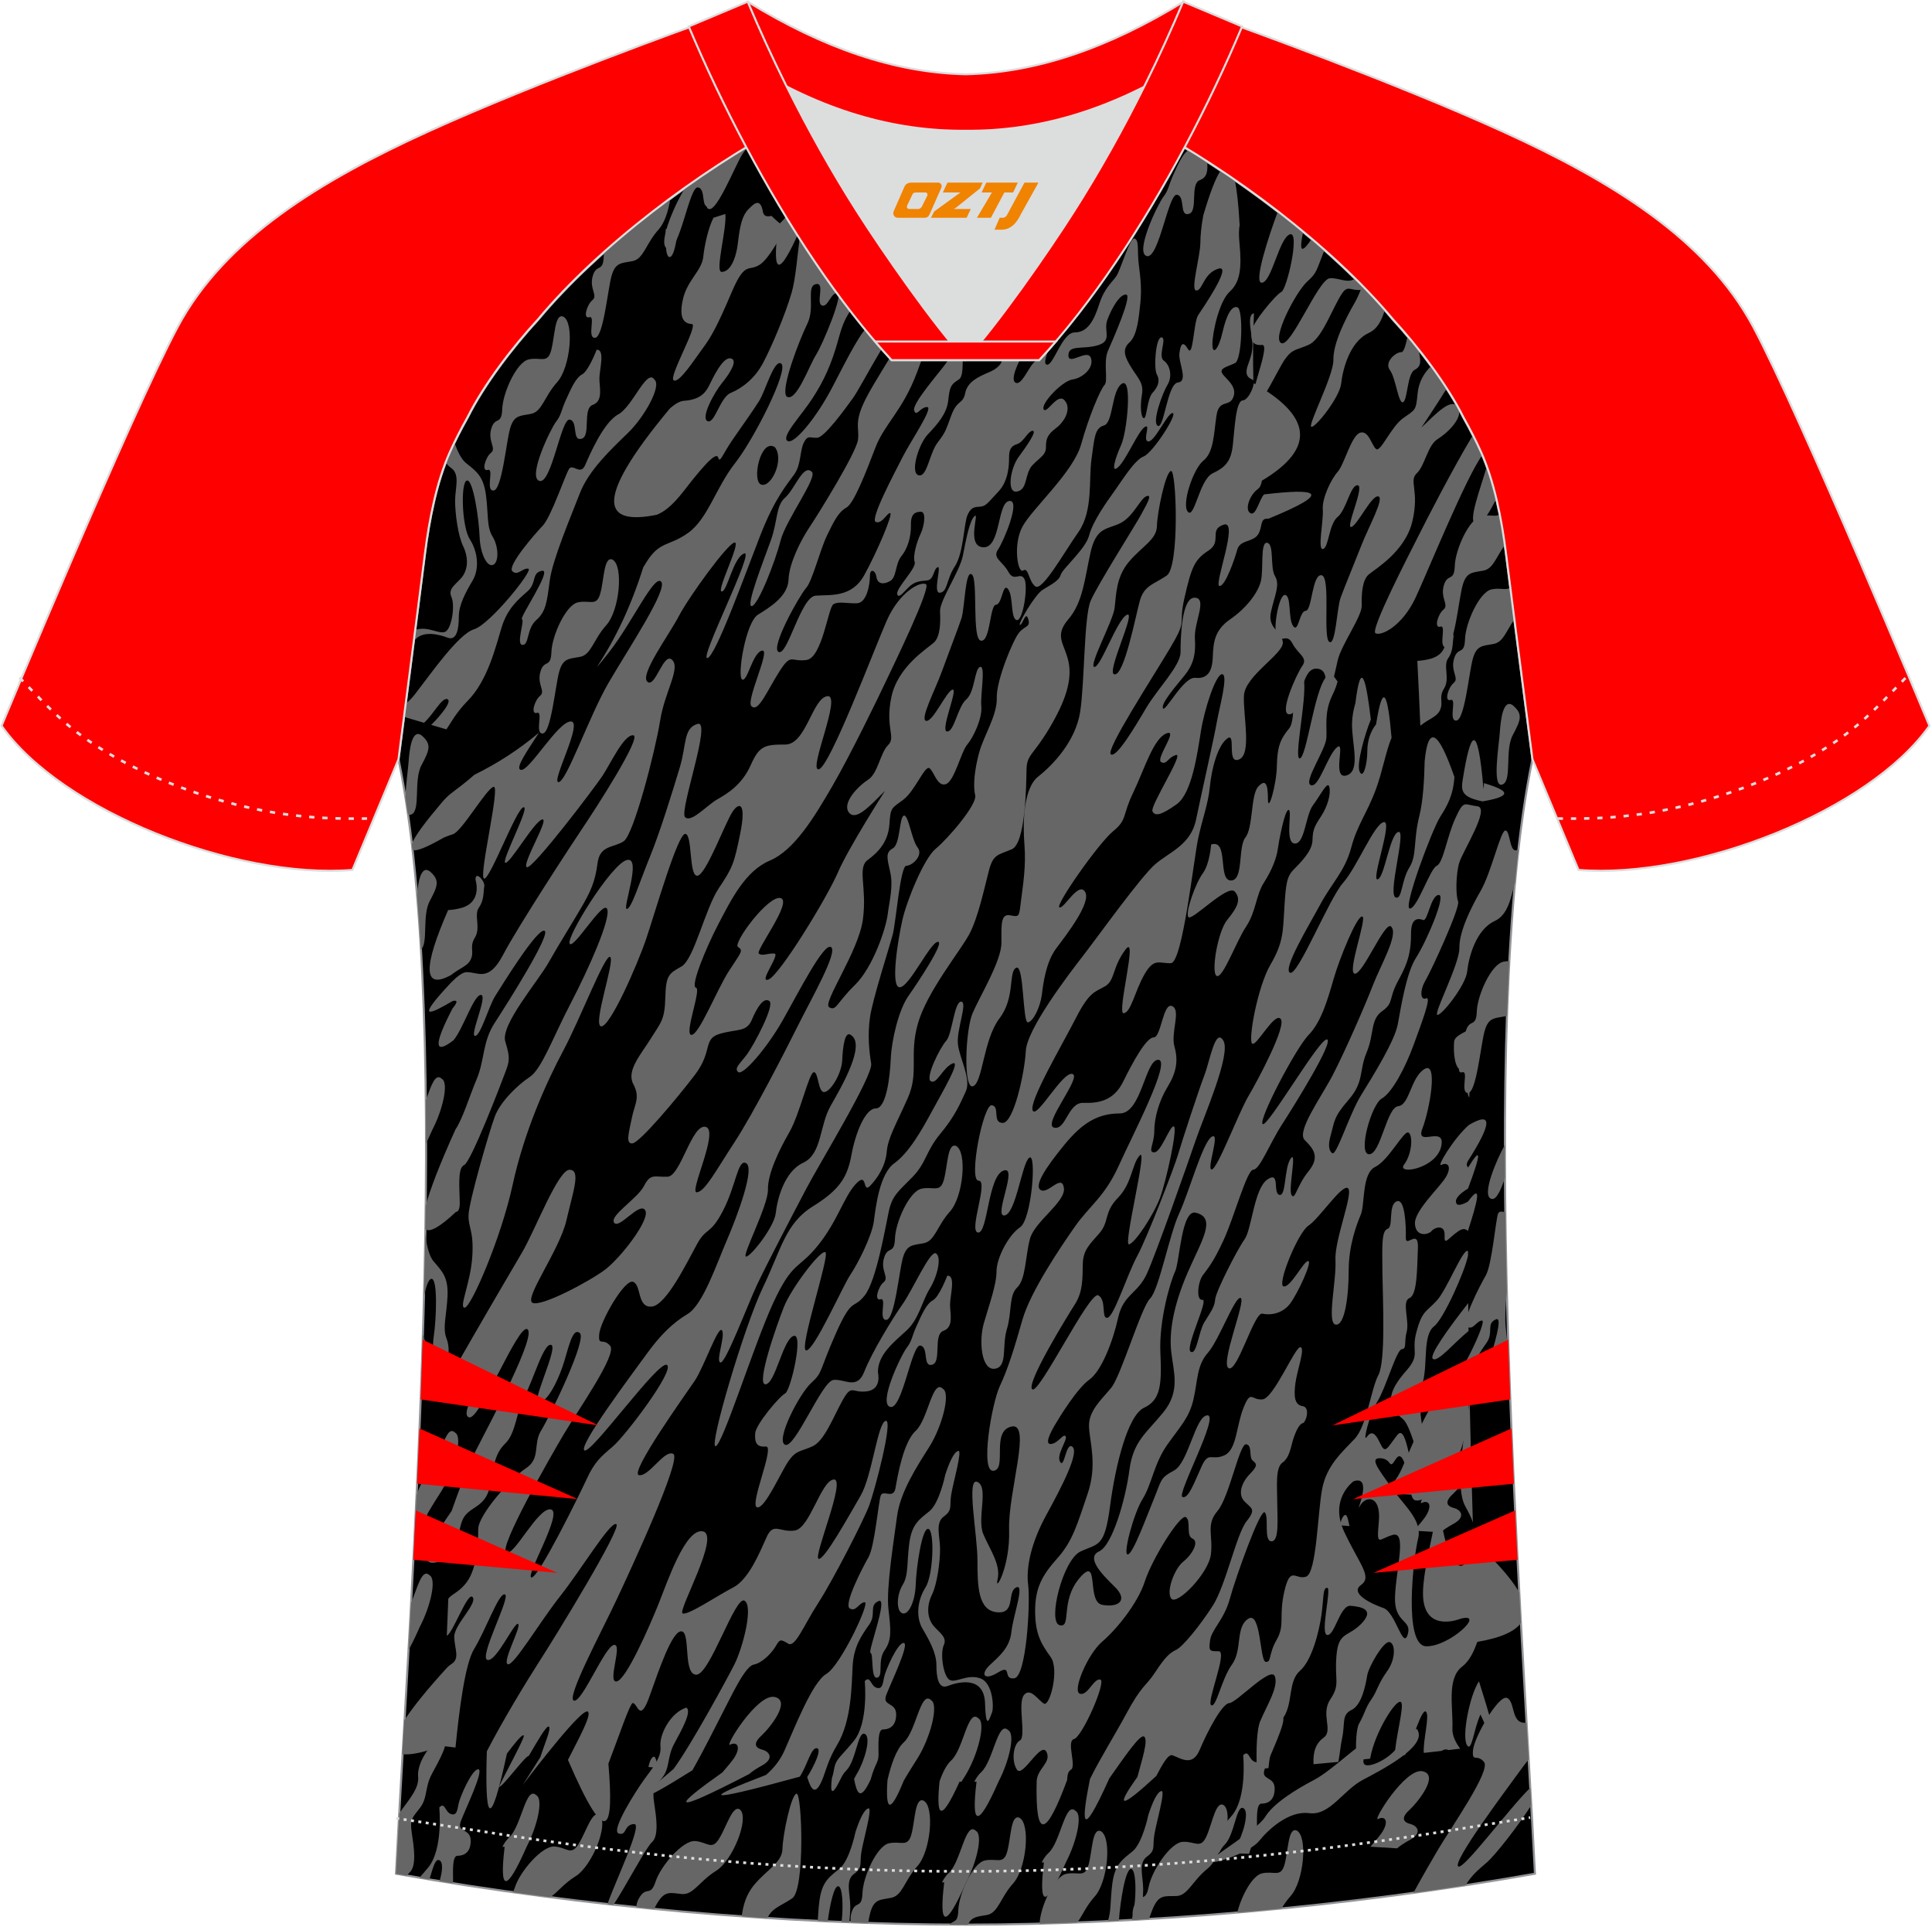 <?xml version="1.0" encoding="utf-8"?>
<!-- Generator: Adobe Illustrator 22.0.0, SVG Export Plug-In . SVG Version: 6.00 Build 0)  -->
<svg xmlns="http://www.w3.org/2000/svg" xmlns:xlink="http://www.w3.org/1999/xlink" version="1.1" id="图层_1" x="0px" y="0px" width="374px" height="373px" viewBox="0 0 374 373" enable-background="new 0 0 374 373" xml:space="preserve">
<g>
	<path stroke="#929497" stroke-width="0.4" stroke-miterlimit="22.926" d="M291.54,107.27c1.27,10.18,4.85,37.71,5.11,39.69   c-10.86,52.55-2.19,162.18,0.49,215.68c-36.81,6.52-75.42,9.83-110.24,9.86c-34.82-0.03-73.43-3.33-110.24-9.86   c2.68-53.5,11.35-163.13,0.49-215.68c0.26-1.98,3.83-29.51,5.11-39.69c0.85-6.78,2.31-14.06,4.84-19.68   c1.01-2.25,2.15-4.48,3.4-6.7c3.26-6.51,8.77-13.67,13.7-19.02c11.2-13.44,29.03-27.03,44.74-35.86c0.96-0.54-1.02-15.4-0.07-15.9   c3.94,3.31,25.19,3.25,30.33,6.12l-2.65,0.68c6.1,2.82,12.98,4.24,19.71,4.26c6.74-0.02-2.74-1.43,3.36-4.26l5.69-2.51   c5.14-2.86,16.2-2.27,20.14-5.59c0.73,0.39-1.96,16.43-1.22,16.84c15.87,8.82,34.04,22.6,45.4,36.23   c4.92,5.36,10.44,12.5,13.69,19.02c1.25,2.22,2.39,4.46,3.4,6.7C289.23,93.22,290.7,100.5,291.54,107.27z"/>
	<path fill="#666666" d="M171.32,153.06c0,0-7.03,10.95-9.15,15.86s-11.27,19.85-13.39,20.65c-2.12,0.8,2.34-4.91,1.12-5.02   c-1.23-0.11-2.34,0.57-3.01,0s6.58-10.04,4.24-10.73s-9.37,8.79-8.26,9.47c1.12,0.69,0.56,1.03-1.79,4.68   c-2.34,3.65-5.8,12.44-7.25,12.32c-1.45-0.11,2.01-8.9,0.89-9.13c-1.12-0.23,1.9-7.65,4.35-12.32c2.45-4.68,5.19-10.27,9.93-12.27   c4.74-2,8.59-8.33,12.16-14.49s8.93-17.23,10.38-20.31c1.45-3.08,8.81-18.14,7.7-18.71c-1.12-0.57-5.13,1.48-7.59,7.07   c-2.46,5.59-11.05,28.41-13.16,28.76c-2.12,0.34,4.57-14.49,1.68-14.15c-2.9,0.34-4.13,9.36-8.15,9.36c-4.02,0-5.02,0.23-6.7,3.99   c-1.67,3.76-4.46,5.48-6.47,6.62s-5.13,4.68-6.25,3.42s5.24-18.83,2.45-18.03c-2.79,0.8-2.12,3.99-3.46,8.44   c-1.34,4.45-3.79,12.44-5.8,17.34c-2.01,4.91-3.57,10.04-4.46,10.04s3.01-10.27,0-9.47s-11.83,15.06-11.05,16.2   s6.47-8.56,7.25-6.73s-3.57,11.58-7.08,18.32c-3.51,6.73-5.58,12.66-7.92,14.21c-2.34,1.54-5.69,4.79-6.75,7.65   s-5.02,16.49-5.08,19.06c-0.06,2.57,1.06,2.97,0.72,8.1s-2.68,9.93-1.45,9.82c1.23-0.11,7.03-13.46,9.26-23.74   c2.23-10.27,6.47-19.74,9.82-26.02s8.2-19,9.09-18.09c0.89,0.91-3.46,13.12-1.79,13.41c1.68,0.29,7.03-11.87,8.76-17   s6.08-20.25,7.53-20.25s0.67,8.16,2.34,8.1s5.47-10.44,6.86-12.44s2.62-1.48,1.45,4.28s-1.45,6.56-4.13,10.55   c-2.68,3.99-4.8,13.81-7.25,15.18c-2.46,1.37-3.01,1.71-3.12,6.05s-0.89,4.79-2.79,7.87s-4.8,6.22-3.4,8.84   c1.4,2.63,0.22,3.94-0.28,6.51c-0.5,2.57-1.34,5.13,0.11,4.96s8.59-8.67,12.11-13.29c3.51-4.62,1.45-6.96,4.85-7.93   c3.4-0.97,5.13-0.29,6.14-2.68s2.29-4.45,3.4-3.65c1.12,0.8-2.96,8.44-4.29,10.27c-1.34,1.82-2.62,2.74-1.73,3.48   c0.89,0.74,5.58-4.68,8.59-9.99c3.01-5.31,7.98-15.12,9.37-14.21c1.39,0.91-3.68,9.76-6.3,15.01c-2.62,5.25-8.76,17.23-12.38,22.76   c-3.63,5.54-5.74,9.59-7.31,9.7c-1.56,0.11,4.41-11.98,1.73-12.66c-2.68-0.68-4.85,9.53-7.36,9.64c-2.51,0.12-3.29-0.74-4.57,1.77   c-1.29,2.51-6.75,5.76-5.8,7.13c0.95,1.37,4.96-4.16,6.02-2.4c1.06,1.77-4.82,9.27-7.78,11.5s-12.44,7.3-14.06,6.39   c-1.62-0.91,5.24-10.15,6.58-15.92c1.34-5.76,2.85-9.81,0.61-9.81c-2.23,0-6.7,11.81-9.21,16.03c-2.03,3.42-8.93,15.25-12.96,22.32   c-4.46,4.52-5.38,7.2-0.12,6.64c2.01-3.01,4.44-5.9,5.05-5.57c0.95,0.51-4.3,7.99-2.18,8.5s9.48-18.2,11.26-17.06   c1.79,1.14-6.69,17.11-9.93,23.39c-2.1,4.08-3.45,8.31-4.75,11.8c-6.67,9.56-5.87,11.63-0.3,8.92c1.96-2.2,1.41-4.96,2.47-7.3   c1.17-2.57,4.41-2.17,5.24-6.39c0.84-4.22,0.95-6.33,3.01-8.33c2.06-2,2.12-6.22,3.79-9.3s3.63-10.21,5.08-9.76   c1.45,0.45-4.13,11.58-2.4,11.24c1.73-0.34,3.51-3.94,4.57-6.96s1.84-7.7,3.29-6.62c1.79,0.8-5.8,16.32-7.42,18.94   c-1.62,2.63,0,5.36-2.96,7.3s-9.21,9.07-9.21,11.75c0,2.69-0.22,7.53-2.18,10.21c-1.47,2.02-2.88,2.29-3.61,3.26   c-0.09,2.39-0.19,4.77-0.29,7.16c1.17-0.44,4.08-8.69,5.01-7.45c0.95,1.25-3.63,5.36-3.57,7.7c0.06,2.34,1.17,4.17-0.56,5.25   c-0.42,0.26-0.8,0.64-1.15,1.04c-3.62,3.98-6.3,7.29-7.97,9.86l-0.38,6.52c1.5,0.23,4.04-0.28,7.67-1.59   c0.88,0.11,1.75,0.21,2.63,0.32c0.73-7.38,1.86-16.24,3.61-19.08c2.29-3.71,4.8-11.01,5.97-10.55c1.17,0.45-5.13,12.21-3.4,12.67   c1.73,0.45,5.24-7.45,5.94-6.96c0.7,0.48-3.1,7.27-2.01,7.79c1.09,0.51,6.14-8.1,10.21-13.24c4.07-5.14,9.71-14.55,10.82-13.86   c1.11,0.68-11.49,21.28-15.17,26.98c-2.22,3.44-6.94,11.23-9.9,16.97c-0.39,12.87,0.47,16.31,3.89,0.44   c1.57-2.05,2.89-3.74,3.25-3.51c0.37,0.23-4,8.1-4.78,9.98c0.67,0.07,5.09-6.08,5.76-6.01c1.69-2.9,3.36-5.8,3.84-5.68   c0.66,0.16-0.91,3.66-1.6,5.92l-3.42,5.4c2.46-3.25,11.61-15.15,12.63-14.2c0.74,0.69-1.82,5.26-3.87,9.33   c7.84,18.19,8.87,13.02,7.83,0.73c2.1-5.48,4.21-11.83,4.75-11.74c0.95,0.17,1.34,3.99,3.24-1.37s4.41-12.73,6.19-12.5   s0.22,8.39,2.85,8.39c2.62,0,7.53-15.4,9.32-14.32c1.79,1.08-0.39,9.24-1.95,12.32c-1.26,2.49-8.27,15.45-11.78,20.24   c-8.13,6.78-7.26,7.11,3.64,0.26c2.39-4.2,4.63-8.79,5.57-10.58c1.95-3.71,4.57-9.53,6.3-9.87s3.63-2.4,4.35-3.71   c0.73-1.31,1-1.14,2.34-0.34s2.96-3.48,5.8-7.87c2.84-4.39,8.81-16.03,9.87-18.89c1.06-2.85,4.74-16.77,3.18-16.37   c-1.56,0.4-2.62,10.67-4.85,14.49c-2.23,3.82-7.08,12.61-8.14,12.21s5.41-15.52,2.96-15.35c-2.46,0.17-4.63,9.41-7.53,9.87   s-4.13-1.71-5.47,1.26c-1.34,2.96-3.46,8.21-6.47,9.76c-3.01,1.54-8.87,5.53-9.82,5.02c-0.95-0.52,7.36-15.12,3.96-15.86   s-6.92,9.87-8.65,14.15s-6.25,14.66-8.09,14.89c-1.84,0.23,1.28-7.36-0.5-7.07s-6.19,11.24-7.75,10.78s5.36-13.35,8.2-19.4   c2.85-6.05,12.77-27.44,11.04-28.35s-4.69,4.45-6.64,4.11c-1.95-0.34,9.01-15.63,10.79-18.26s4.55-10.78,5.27-9.76   s-1.28,6.05-0.28,6.22s5.24-11.12,7.03-14.95c1.79-3.82,7.03-13.86,9.65-18.83c2.62-4.96,12.88-21.74,12.49-24.08   s-0.73-5.53-0.22-9.01c0.5-3.48,3.79-13.64,4.41-16.03c0.61-2.4,1.45-13.24,2.62-13.24s3.35-2.05,2.18-3.54   c-1.17-1.48-1.79-6.5-2.68-6.16s-0.67,5.54-2.12,6.33c-1.45,0.8-1.12,1.88-0.5,4.62c0.62,2.74-0.17,5.59-0.5,8.21   c-0.34,2.63-2.79,10.15-6.36,13.64c-3.57,3.48-3.57,5.08-4.96,4.28s5.69-10.73,6.53-17s-1.17-9.98,0.95-11.52   c2.12-1.54,3.96-3.6,4.18-6.9c0.22-3.31,0.39-3.02,2.68-4.74c2.29-1.71,4.18-6.73,5.07-6.1c0.9,0.63,1.51,3.65,3.18,3.08   c1.67-0.57,2.9-6.19,4.15-7.68c1.26-1.48,2.93-5.19,2.71-7.36s0.89-7.93-0.22-7.65c-1.11,0.29-1.01,4.85-2.68,6.28   c-1.68,1.43-2.34,6.33-3.74,6.22c-1.39-0.11,2.23-8.39,1.06-8.1s-3.74,6.22-5.08,6.05s1.73-5.99,3.01-9.53   c1.29-3.54,3.12-8.27,3.79-10.27s0.72-9.47,2.01-8.56s-0.06,12.61,1.79,12.84c1.84,0.23,1.68-6.9,2.9-6.96   c1.23-0.06,1.28-4.39,2.34-3.02s0.44,5.71,1.67,5.99c1.23,0.29,2.29-6.73,1.45-8.04s-1.95,0.74-3.07-1.31   c-1.12-2.05-3.12-2.63-2.01-4.28c1.12-1.65,4.52-9.76,2.18-9.42c-2.34,0.34-1.62,9.13-5.02,8.96c-3.4-0.17-0.67-6.9-1.67-6.05   c-1,0.86-1.67,4.62-2.29,7.7c-0.61,3.08-4.52,8.67-4.41,10.78s0.06,4.91-1.23,6.05c-1.28,1.14-6.97,4.62-8.2,10.55   s0.95,7.7-0.61,9.24c-1.56,1.54-1.95,5.48-3.9,6.73c-1.96,1.26-5.02,4.45-3.74,6.27C165.63,159.05,168.36,156.02,171.32,153.06   L171.32,153.06z M294.1,308.22c0.1,1.99,0.21,3.96,0.32,5.91c-1.19,1.6-3.82,2.86-8.44,3.64c-0.72,2.03-1.6,3.77-2.92,4.77   c-3.07,2.34-1.73,7.93-1.9,12.04c-0.05,1.33,0.61,2.64,1.51,3.86c-0.76,0.09-1.51,0.18-2.27,0.27c-0.49-0.23-0.92-0.11-1.33,0.16   c-1.14,0.13-2.29,0.27-3.45,0.39c-0.19-2.38,1.22-7.33,0.4-7.99c-0.8-0.64-2.48,5.45-4.03,8.39c-0.65,0.07-1.31,0.14-1.97,0.21   c-0.04-2.93,1.91-9.75,1.2-10.43c-0.88-0.85-5.14,5.88-5.99,10.94c-0.88,0.09-1.76,0.18-2.65,0.27c-0.21-3.13-0.02-6.12,0.5-7.04   c1.23-2.17,1.17-2.97,2.37-4.68c1.2-1.71,1.23-2.91,3.07-5.48s1.53-5.65,0.36-5.65s-3.93,4.79-4.21,6.45s-1,5.71-3.01,6.68   s-1.23,2.51-1.84,5.42c-0.35,1.65-0.43,3.04-0.74,4.65c-1.6,0.16-3.2,0.31-4.81,0.45c-0.13-2.58,0.54-4.11,1.98-5.16   c1.9-1.37-0.67-4.51,1.29-7.42c1.95-2.91,0.78-3.6,1.17-8.39s2.23-3.54,4.86-6.27c2.62-2.74-0.06-3.25-2.12-3.42   s-3.07,5.82-4.52,5.65c-1.45-0.17,0.89-9.07,0-9.13c-0.9-0.06-0.67,2.06-1.12,5.25c-0.45,3.19-1.84,8.79-4.16,10.81   s-1.34,6.19-3.13,8.93c-1.49,2.29-2.63,6.14-2.97,9.91c-0.75,0.06-1.5,0.12-2.25,0.18c-0.16-3.96,0.01-7.71,0.64-9.23   c1.23-2.97,3.63-6.68,2.84-8.73c-0.78-2.05-7.42,5.14-8.81,5.19c-1.39,0.06-4.29,5.59-5.69,8.96c-1.39,3.37-3.51,1.83-5.3,1.14   c-0.82-0.31-1.96,1.75-3.14,4c-6.84,6.32-8.13,6.45-3.66,0.2c0.86-3.27,2.13-7.08,1.33-7.8c-0.75-0.67-3.87,3.98-6.76,8.06   c-5.78,12.85-5.3,7.98-3.76,0.16c1.88-3.86,4.99-8.84,6.95-12.49c3.18-5.93,3.79-5.3,5.69-8.21c1.9-2.91,2.84-3.77,4.07-4.34   c1.23-0.57,4.57-4.62,7.09-8.56c2.51-3.94,4.57-13.86,6.53-16.32c1.95-2.45,0.89-2.45-0.45-3.88s-0.44-3.71,1.12-5.3   c1.56-1.6,1.28-1.94,0.5-2.57s0-3.02-1.28-3.14c-1.29-0.11-3.24,10.21-5.52,12.9c-2.29,2.68-0.84,4.68-1.28,8.39   c-0.45,3.71-6.53,9.87-7.64,8.61c-1.12-1.25,0.56-5.82,2.29-7.19s3.13-3.88,1.79-4.45c-1.34-0.57-0.23-3.48-1.29-4.16   c-1.06-0.69-6.52,8.05-7.92,12.38c-1.39,4.33-5.52,9.36-8.31,11.75c-2.79,2.4-5.8,9.53-4.3,10.04c1.51,0.51,2.68-3.02,3.96-2.74   c1.28,0.29-3.51,11.13-5.08,11.52c-1.56,0.4,0.56,5.31-0.61,5.94c-0.49,0.26-0.7,1-0.72,1.98c-4.05,10.95-6.19,11.88-5.9,0.17   c0.17-2.41,2.82-3.53,1.94-5.52c-1.06-2.4-4.63,5.02-5.75,3.36c-1.12-1.65-0.73-4.96,0.56-5.65s-0.5-7.19,0.78-8.79   s2.79,1.08,3.9,1.65c1.12,0.57,3.01-6.62,1.28-9.02c-1.73-2.39-3.01-4.34-3.01-8.9s1.4-6.96,4.35-10.27   c2.96-3.31,3.85-6.68,5.8-12.38s0.39-10.04,0.28-13.06s2.4-5.19,4.29-7.48c1.9-2.28,5.8-15.57,7.53-17.28   c1.73-1.71,3.74-12.44,5.64-16.49s4.52-13.75,6.3-14.83c1.79-1.08-1.11,6.39,0,6.33s5.13-10.84,7.08-14.15s7.48-13.69,6.25-15.01   c-1.23-1.31-4.74,5.54-5.52,4.79c-0.78-0.74,1.06-11.01,3.57-15.29c2.51-4.28,2.4-6.45,2.68-11.01s0.45-5.99,1.79-7.36   s3.6-3.57,3.65-5.65c0.06-2.08,0.36-2.68,1.65-4.65c1.29-1.97,1.93-4.31,1.62-5.68s-1.67,1.51-3.15,3.48s-1.59,7.59-3.57,7.45   c-1.98-0.14-0.39-6.51-1.17-6.51s-1.9,6.16-2.12,7.73c-0.23,1.57-1.06,3.85-2.65,6.33s-1.51,5.59-3.46,8.53   c-1.95,2.94-4.46,9.98-5.66,9.56c-1.2-0.43,0.14-8.59,2.01-10.87s2.82-3.96,1.45-5.48c-1.37-1.51-8.37,5.85-8.98,4.93   c-0.62-0.91,1.42-6.59,2.79-8.44s1.62-5.59,1.62-5.59c3.46-1.14,1.24,6.9,3.8,6.96c2.56,0.06,1.34-6.45,2.84-8.33   c1.51-1.88,1.01-8.21,2.46-9.81c1.45-1.6,1.9-0.51,1.9,2.4s1.67-2.8,1.73-6.45s0.67-5.19,2.34-7.19s-0.06-9.64,2.23-10.16   c2.29-0.51-1.51,15.92-0.17,15.92s2.79-12.95,5.08-15.69c0.32-0.4,0.58-0.82,0.8-1.26c0.48,0.7,0.97,1.39,1.47,2.06   c-0.19,0.74-0.48,1.56-0.99,2.61c-1.62,3.31-1.06,5.93-1.17,8.27c-0.11,2.34-4.57,8.62-3.01,9.19c1.56,0.57,3.18-5.71,5.02-7.3   s-1.06,6.22,1.84,5.42s1-6.33,1.11-10.16c0.04-1.34,0.28-2.6,0.64-3.8c1.09-8.73,2.06-4.78,3,3.12c-1.18,2.9-2.79,8.55-2.19,10.04   c0.67,1.65,1.51-1.26,1.51-3.99c0-1.77,0.56-3.74,1.69-5.1c1.32-8.37,2.26-6.1,3,2.59c-1.05,2.46-1.8,6.65-3.02,9.94   c-1.73,4.68-3.62,6.9-4.8,11.35c-1.17,4.45-3.79,6.9-5.97,10.95s-7.36,12.55-5.86,13.24c1.51,0.68,7.53-14.32,10.26-17.4   c2.73-3.08,5.97-11.3,7.86-11.75c1.9-0.46-2.51,11.35-1.17,11.07c1.34-0.29,2.34-8.73,4.02-9.18c1.67-0.46-2.34,12.72-0.39,12.72   c1.11,0.23,1-3.42,2.51-5.82c1.51-2.4,0.73-5.19,1.95-10.04c0.7-2.76,0.94-6.94,1.02-10.58c0.69-7,2.61-5.99,5.76,3.1   c-0.24,3.61-1.44,5.64-2.76,7.71c-1.56,2.45-7.31,17.8-5.86,17.74s3.9-7.7,5.19-8.27s1.95-5.59,3.63-9.24   c1.67-3.65,1.67-2.57,4.24-2.28s-2.85,8.73-3.51,10.93s-0.7,6.33-0.22,7.47c0.47,1.14-5.13,13.29-6.3,15.29   c-1.17,1.99-1.01,3.94,0.11,3.48s-0.78,4.51-2.4,8.96c-1.62,4.45-4.18,9.3-6.19,10.44s-4.69,10.72-2.45,10.78   c2.23,0.06,3.4-9.07,5.63-9.3c2.23-0.23,2.4-5.53,5.08-7.19c2.68-1.65,1.06,7.7-0.39,11.52s4.63-0.86,3.63,3.48   s-8.73,5.56-7.17,3.48s1.73-5.71,0.84-6.19s-3.82,5.39-6.44,6.65s-1.95,7.25-2.79,9.24c-0.84,2-2.34,5.99-2.34,10.84   c0,4.85-0.73,10.67-2.51,10.44c-1.79-0.23,0.17-8.5-0.05-12.44c-0.23-3.94,3.54-13.01,2.43-13.95c-1.11-0.94-5.55,5.85-7.64,7.22   s-6.19,11.55-4.82,11.78s3.85-4.91,4.74-4.91s-1.93,6.1-3.43,8.16c-1.51,2.05-3.88,2.37-5.44,2.02   c-1.56-0.34-4.85,11.47-6.52,10.55c-1.67-0.91,3.4-13.06,2.34-13.58c-1.06-0.51-4.19,8.16-6.36,10.61   c-2.18,2.45-1.95,5.42-2.79,9.02c-0.84,3.59-2.51,5.14-5.08,8.79s-3.01,7.7-4.74,10.44c-1.73,2.74-3.9,10.84-2.9,10.78   s3.57-7.13,5.07-10.78c1.51-3.65,1.12-3.99,3.9-5.48c2.79-1.48,4.13-10.67,6.47-10.67s-6.02,15.35-4.85,15.8   c1.17,0.46,2.4-3.08,3.74-5.99c1.34-2.91,1.9-0.97,4.35-2.06c2.45-1.08,2.29-5.65,3.74-9.24c1.45-3.6,1.51-1.37,3.68-1.6   s6.3-10.21,7.31-10.1s-0.61,4.39-0.95,6.96c-0.34,2.57-0.17,4.22,1.4,4.45c1.56,0.23,0.62,3.2,0,3.31   c-0.61,0.11-1.28,1.43-1.79,2.97c-0.5,1.54-0.7,3.65-2.12,4.65s-1.01,4.71-1.01,7.73c0,3.02,0.45,7.5-1.11,7.5   s-0.45-4.68-1.29-5.59s-5.69,12.69-6.78,16.72c-1.09,4.02-3.54,5.93-3.82,8.04c-0.28,2.11-0.11,2.11,1.67,2.11   c1.79,0-2.45,9.93-1.45,10.44s1.95-5.02,4.02-7.88c2.06-2.85,0.61-7.19,3.13-8.84c2.51-1.66,2.23,8.21,3.4,8.33   c1.17,0.11,0.45-1.37,2.12-4.28s0.34-4.51,1.51-9.47s2.12-2.05,4.18-2.74s2.23-12.5,3.13-17.06c0.89-4.56,3.96-7.13,6.3-9.64   s3.12-9.58,4.57-12.32c1.45-2.74,0.84-14.66,0.78-19.91c-0.05-5.25-0.17-7.99,1.01-8.39c1.17-0.4,0.05-4.57,1.73-5.31   c1.67-0.74,1.84,4.91,1.79,7.02c-0.06,2.11,2.51-1.94,2.34,2.05s-0.11,9.02-1.64,9.65c-1.54,0.63,0.03,4.39-0.53,6.5   c-0.56,2.11,0.08,3.28-0.95,3.39c-1.03,0.11-3.07,7.44-4.69,10.07c-1.62,2.62-2.9,8.05-2.12,6.96s1.51-1.2,2.57,1.08   s1.28,1.2,3.35-1.48c2.06-2.68,2.51,8.79,4.18,8.96c1.67,0.17,1.23-0.97-0.78-7.07c-2.01-6.11-2.17-4.34-3.79-6.5   c-1.62-2.17-0.78-4.51,2.12-7.82s0.89-3.48,2.01-7.59c1.11-4.11,1.9-3.82,3.9-5.99c2.01-2.17,5.02-10.04,6.02-9.64   c0.02,0.01,0.04,0.02,0.05,0.04v0.87c-0.58,2.99-4.73,12.28-6.58,13.69c-2.18,1.66-1.23,7.19-2.12,10.61   c-0.89,3.42-0.89,9.47,1.56,12.9c2.45,3.42,3.46,7.07,2.23,10.95c-1.23,3.88,2.56,15.98,4.8,10.5c0.61-1.49,0.98-2.68,1.17-3.7   C288.9,301.6,292.39,305.12,294.1,308.22L294.1,308.22z M82.34,237.9c0.02-1.5,0.04-3,0.06-4.5c0.82-3.14,2.68-7.96,5.76-14.79   c1.41-2.05,2.73-6.49,4.06-9.61c1.67-3.94,1.11-7.3,3.57-11.07c2.45-3.76,11.04-17.34,9.6-17.8c-1.45-0.46-8.31,10.73-9.54,12.66   c-1.23,1.94-2.85,7.82-3.91,7.7c-1.06-0.11,2.62-8.04,1.12-7.93c-1.41,0.11-3.46,6.69-5.28,8.78c-3.52,2.7-4.06,1.31-0.2-6.13   c0.68-0.84,1-1.42,0.62-1.51c-0.22-0.05-0.44-0.01-0.67,0.09c-4.17,2.43-7.45,4.08-0.14-3.7c1.07-1.08,2.12-1.87,2.81-1.93   c2.23-0.17,4.29,2.17,7.19-3.37s13.5-21.74,15.62-24.88s11.38-17.43,9.57-17.6c-1.81-0.17-4.41,5.53-5.97,7.87   c-1.56,2.34-13.47,18.06-14.61,17.66s4.49-9.59,2.96-9.24c-1.54,0.34-6.25,8.64-7.14,8.39s4.94-11.1,3.51-10.75   c-1.42,0.34-6.44,13.95-7.61,13.81s3.21-18.06,1.84-17.77c-1.36,0.29-6.11,8.56-7.84,9.16c-0.69,0.24-1.24,0.41-1.79,0.66   c-3.54,2.03-5.43,2.72-6.08,2.4c-0.04-0.38-0.09-0.77-0.13-1.16c0.56-1.54,2.75-4.41,5.76-7.96c0.59-0.71,1.22-1.35,1.88-1.85   c1.33-1.01,2.94-2.22,4.46-3.57c4.54-2.24,8.73-4.95,12.53-8.18c-2.38,3.69-4.6,6.84-3.59,7.21c1.56,0.57,7.14-9.24,9.71-9.36   c2.57-0.11-3.9,11.87-2.34,11.75c1.56-0.12,5.91-12.78,9.71-19.29c3.79-6.5,11.49-18.03,10.15-19.51s-5.58,7.87-10.04,13.58   c-1.28,1.64-2.02,2.55-2.41,2.94c3.66-5.54,6.67-11.94,8.97-19.28c0.17-0.27,0.33-0.53,0.48-0.78c2.68-4.45,4.46-3.19,8.26-5.93   c3.79-2.74,5.35-8.79,9.04-13.46c3.68-4.68,10.49-18.14,8.93-19.28c-1.34-0.94-3.04,5.25-4.24,7.19s-3.68,5.36-5.35,7.82   c-1.67,2.45-2.29,4.34-2.57,3.25c-0.28-1.08-1.84,0.11-6.69,6.39c-2.38,3.08-3.98,4.1-5.22,4.61c-10.03,2.03-12.86-2.11,2.54-20.59   c0.96-0.84,1.92-1.42,2.7-1.47c2.74-0.17,4.02-1.25,4.8-2.79s2.68-5.71,4.24-5.42s-0.23,3.02-1.68,4.79   c-1.45,1.77-4.18,6.73-2.79,7.36s2.4-4.62,4.52-5.48c2.12-0.86,4.63-2.74,6.25-5.82s4.24-9.19,5.52-13.58   c0.78-2.67,1.13-7.41,1.58-10.8c7.93-12.82,12.39-14.71,9.75,4.1c1.29,1.85,2.41,4.67,1.45,7.27c-1.4,3.77-2.29,3.14-3.68,8.27   c-1.4,5.14-2.9,8.27-5.08,11.64c-2.18,3.36-6.08,7.36-4.85,8.22s5.69-4.56,8.76-10.5c3.07-5.93,5.52-10.78,7.2-11.98   c1.67-1.2-1.23-5.25,1.11-7.02s2.57-4.28,1.51-4.28c-0.91,0-2.24,0.89-2.84-0.64c1.68,0.41,3.41,0.77,5.19,1.07   c-0.12,0.9-0.05,1.48,0.38,1.46c0.31-0.01,0.61-0.49,0.91-1.25c3.73-11.99,5.33-10.72,5.31,0.64c-0.13,1.62-0.08,3.18,0.3,4.78   c0.89,3.77,0,7.25-2.79,14.61s-6.25,9.81-8.03,14.49c-1.79,4.68-4.13,10.73-5.58,11.53s-2.29,2.34-3.74,5.36   c-1.45,3.02-2.84,8.84-4.07,10.21c-1.23,1.37-7.03,11.64-5.3,12.38s4.29-10.67,7.14-10.9s6.97,0.46,9.43-3.99   s5.58-11.81,5.02-11.98c-0.56-0.17-1.56,2.17-2.79,1.71s3.74-9.7,5.24-12.67c1.51-2.97,6.02-9.58,4.69-9.58s-2.06,2-2.51,0.68   c-0.45-1.31,4.8-7.25,6.19-9.18c1.39-1.94,1.79-6.85,2.06-9.53c0.28-2.68-1.23-2-1.23-3.88c0-1,0.22-2.31,0.43-3.76   c0.62,0.02,1.49-8.28,2.12-8.27c0.44-0.01,0.65,8.3,1.09,8.29c0.06,0.14,0.15,0.28,0.27,0.43c1.06,1.37,1.56,1.77,0.95,3.31   s-0.84,7.19,0.28,6.73c0.91-0.37,1.52-6.27,2.09-10.65c1.12-5.3,1.98-6.09,2.46-0.21c-0.08,0.32-0.14,0.65-0.19,0.99   c-0.67,4.79-2.57,9.93-1.28,10.73c1.28,0.8,0.11,2.57,1.34,2.85c1.23,0.29,3.18-8.33,4.07-11.92c0.2-0.8,0.62-1.98,1.19-3.32   c2.23-7.72,4.04-7.43,5.53-1.12c-0.04,1.28-0.1,2.35-0.64,3.64c-0.84,2-0.61,3.94-1.62,5.19s-2.57,6.45-3.79,8.39   c-1.23,1.94-2.84,5.48-1.62,5.93c1.23,0.46,2.51-3.31,3.85-4.28c1.34-0.97,2.01-7.59,3.46-6.96c1.45,0.63-2.68,7.19-1.39,7.7   s2.96-6.22,5.47-6.22s3.74-2.34,4.74-5.48c1.01-3.14,2.48-4.19,3.32-5.42c0.84-1.22,2.62-7.62,3.54-7.27   c0.92,0.34,0.45,2.37,0.81,5.13c0.36,2.77,0.56,4.88,0.28,7.44c-0.28,2.57-0.56,6.16-2.09,7.53c-1.54,1.37-0.89,2.91,0.45,5.02   c1.34,2.11,2.34,2.91,1.95,5.14c-0.39,2.23-0.17,4.45,0.39,4.51c0.56,0.06,0.61-3.76,1.67-4.91s1.51-2.34,0.84-3.54   c-0.67-1.2-0.22-7.3,0.9-7.19c1.11,0.11-0.78,3.65,0.45,4.51s1.67,3.08,0.73,4.62c-0.95,1.54-3.12,7.36-1.9,7.99   c1.23,0.63,1.84-8.16,3.9-8.39c2.06-0.23,0.06-3.88,0.28-5.65c0.22-1.77,0.67-2.51,1.67-0.8c1.01,1.71,1.06-5.19,1.95-6.56   c0.89-1.37,6.81-9.93,3.9-9.01c-2.9,0.91-3.01,4.22-4.24,4.22s0.78-6.5,0.78-9.36c0-1.1,0.17-3.15,0.57-5.21   c1.28-4.32,2.4-7.27,3.37-8.67c0.9,0.6,1.81,1.22,2.71,1.84c0.42,1.9,0.74,4.79,0.95,8.75c-0.16,0.86-0.18,1.96-0.02,3.63   c0.45,4.68,0.11,7.42-1.9,9.24c-2.01,1.83-3.35,7.82-3.35,10.16c0,2.34,1.23,0.91,1.95-2.28c0.73-3.2,1.73-5.25,2.9-4.85   s0.89,10.1-0.45,10.78s-3.13,0.97-2.51,2c0.62,1.03,2.96,2.45,2.18,4.56s-2.79,0.29-3.29,3.65s-0.5,7.07-2.51,8.67   s-4.3,8.56-3.01,9.93c1.29,1.37,2.23-6.28,4.8-7.47c2.57-1.2,3.57-2.45,3.9-5.54c0.34-3.08,0.56-8.44,1.9-8.56   c1.01-0.08,2.01-2.17,2.14-3.32c11.04,6.23,12.25,12.48,1.57,18.86c-0.11,0.72-0.34,1.3-0.76,1.6c-1.65,1.17-2.65,4.14-1.4,4.71   c1.04,0.47,1.66-2.66,2.58-3.66c10.06-1.18,13.82-0.61,0.89,4.69c-0.71,0.01-1.19-0.07-1.46,1.42c-0.34,1.8-0.95,2.22-1.93,2.65   s-2.31,0.54-2.7,2s-2.29,7.1-3.43,6.96s3.85-12.84,0.84-11.87c-3.01,0.97-0.22,3.25-2.96,5.02s-3.29,3.25-4.63,9.07   c-1.34,5.82,0.73,3.88-2.84,9.87c-3.57,5.99-12.44,19.63-11.44,20.48c1.01,0.85,4.63-5.19,6.81-8.9c2.18-3.71,6.69-8.22,6.69-10.84   c0-2.63,0.17-10.61,2.73-10.56c2.57,0.06-0.17,4.79,0.05,7.93s-0.39,5.13-2.01,7.13s-4.57,5.36-4.18,6.33   c0.39,0.97,3.96-6.1,6.25-5.88c2.29,0.23,3.29-1.08,3.4-3.99c0.11-2.91,0.34-5.25,3.4-7.36c3.07-2.11,5.35-5.08,5.91-7.36   s-0.17-7.7,1.23-7.42c1.4,0.29,0.5,4.74,1.51,6.45s-0.06,3.65-0.78,6.9c-0.73,3.25,2.12,3.71,2.29,5.93   c0.16,2.22-7.36,6.45-7.53,10.33c-0.17,3.88,1.56,11.3-0.95,12.32c-2.51,1.03-0.45-5.42-2.29-4.05s-3.01,5.82-3.35,9.3   c-0.34,3.48-1.45,6.16-2.29,10.15s-3.01,23.9-5.24,24.02c-2.23,0.12-3.24-1.14-5.13,2.17c-1.9,3.31-2.57,7.3-4.02,7.53   s2.9-15.74,0.34-12.32c-2.57,3.42-2.01,5.93-3.9,7.07c-1.9,1.14-3.01,0.91-5.69,6.16c-2.68,5.25-9.15,16.2-8.37,17.91   s5.8-7.65,7.7-7.07c1.9,0.57-5.91,9.81-3.57,10.38s2.68-4.91,5.69-4.79c3.01,0.11,5.91-0.46,7.7-4.11s4.46-8.56,5.91-8.56   s1.79-6.85,3.57-6.05c1.79,0.8-0.34,5.13,0.45,7.87c0.78,2.74,0.34,5.02-1.34,7.76c-1.68,2.74-2.57,6.05-2.57,8.56   s-1.34,4.11,0,4.11s3.01-5.25,3.79-5.02s-1.45,10.5-2.68,13.81s-4.91,8.9-6.02,9.01c-1.12,0.12,3.68-18.83,2.12-17.23   s-1.45,5.36-4.24,8.22c-2.79,2.85-1.62,4.62-3.63,6.9c-2.01,2.28-3.13,3.31-3.18,5.99c-0.06,2.68,0.05,5.25-1.51,7.7   s-9.6,15.52-8.26,16.49c1.34,0.97,11.1-19.11,12.77-18.2s0.5,4.62,1.79,4.34c1.28-0.28,3.79-8.33,5.74-11.93   c1.95-3.6,7.25-17.35,7.92-19.68c0.67-2.34,4.02-12.55,5.08-15.29c1.06-2.74,2.12-9.36,3.68-6.73c1.56,2.62-3.85,14.83-5.36,19.29   c-1.51,4.45-7.64,21.85-9.43,25.79c-1.79,3.94-4.57,3.99-5.58,8.56c-1,4.56-3.24,10.33-5.58,11.98c-2.34,1.65-5.8,7.3-6.64,8.73   c-0.84,1.43-2.12,3.88-0.73,3.71c1.4-0.17,2.34-2.11,2.79-1.48c0.45,0.63-1.9,3.59-1.06,4.96s1.11-4.05,2.4-2.91   c1.29,1.14-2.01,7.59-5.02,13.06c-3.01,5.48-4.02,10.27-3.57,13.69c0.44,3.42-0.34,17.69-2.68,18.03s-0.34-2.86-3.13-1.14   c-2.79,1.71-3.46,0.34-1.67-1.37c1.79-1.71,3.9-3.31,4.24-6.5c0.34-3.19,2.68-9.47,0.89-8.56s0,5.14-3.68,4.79   c-3.68-0.34-3.79-5.02-3.79-10.04c0-5.02-2.23-16.2,0-15.18s-0.11,7.07,1.11,10.04c1.23,2.97,3.46,5.94,2.79,8.79   c-0.67,2.85,2.45-2.28,2.23-9.58c-0.23-7.3,4.46-20.88,0.45-19.97c-4.02,0.91-0.78,8.21-3.46,8.56   c-2.68,0.34-0.34-13.12,1.23-16.43c1.56-3.31,2.79-7.3,4.35-12.78c1.56-5.48,7.36-14.04,10.15-18.03s5.8-5.82,8.48-11.76   c2.68-5.93,10.26-20.42,7.7-20.54s-3.24,10.38-7.48,10.38c-4.24,0-7.25,1.83-10.71,6.05s-6.02,7.99-4.57,8.79   c1.45,0.8,4.02-3.2,4.46-0.46c0.44,2.74-5.69,6.5-6.58,9.93c-0.89,3.42-0.78,7.76-2.45,9.36s-1,4.79-2.01,8.1   c-1,3.31,0.22,7.3-2.34,7.64c-2.56,0.34-3.12-5.25-2.12-8.79c1.01-3.54,2.46-7.42,2.46-10.04s2.34-7.07,4.57-8.56   c2.23-1.48,3.24-14.49,1.78-13.46c-1.45,1.03-2.56,10.84-4.8,11.18c-2.23,0.34,2.79-9.81-0.22-8.67s-3.01,12.21-4.91,11.98   c-1.9-0.23,2.12-10.04,0.11-10.04s0.89-14.83,2.56-14.6s0,3.42,2.12,3.42s4.24-9.7,4.46-13.92s8.03-14.49,11.04-18.37   c3.01-3.88,11.32-15.52,14.11-17.86c2.79-2.34,6.81-3.71,7.81-8.56c1-4.85,3.57-16.2,4.01-18.83c0.45-2.62,2.29-9.19,1.06-9.3   c-1.23-0.12-3.46,6.79-4.13,11.01s-1.73,12.04-4.69,14.15s-4.19,2.4-4.69,1.37s6.19-11.35,4.57-10.9c-1.62,0.46-1.79,2-2.9,1.37   c-1.12-0.63,3.51-6.56,1-5.53s-4.24,6.96-6.41,11.47c-2.18,4.51-1.06,5.13-3.9,7.47s-11.27,14.38-10.37,14.72   c0.89,0.34,3.68-5.08,4.96-3.02c1.28,2.05-3.57,8.27-5.58,10.95s-2.51,6.79-2.79,9.01s-1.62,5.13-2.68,5.31   c-1.06,0.17-0.73-11.41-2.29-10.56s-0.11,5.71-3.24,9.81c-3.13,4.11-3.24,12.55-5.13,13.12c-1.9,0.57-1.45-10.9-0.06-14.15   s5.58-10.1,5.58-13.58s-0.17-5.71,1.67-5.36c1.84,0.34,1.73,0.34,2.12-2.79c0.39-3.14,1-6.73,0.67-10.84s-0.28-10.9,2.68-13.24   c2.96-2.34,7.19-6.85,8.09-12.44c0.89-5.59,0.73-18.46,2.04-21.54s8.73-14.75,9.73-16.63c1.01-1.88,2.34-4.05,1.12-3.65   c-1.23,0.4-2.56,3.99-5.13,5.25c-2.57,1.25-4.63,0.68-5.75,5.71c-1.12,5.02-1.45,9.58-4.29,12.89c-2.85,3.31-0.67,4.74,0.05,8.27   c0.72,3.54-0.61,7.59-3.74,12.84c-3.12,5.25-4.35,5.02-4.4,7.99c-0.06,2.97-0.17,14.26-2.85,15.4c-2.68,1.14-3.57,0.91-4.41,4.05   s-2.06,9.13-3.85,12.44c-1.79,3.31-8.2,11.13-9.93,17.29c-1.73,6.16,0.28,9.36-1.95,14.38s-3.85,7.7-4.07,10.38   c-0.22,2.68-1.73,5.08-3.24,6.62c-1.51,1.54-0.39-2.91-2.73-0.4c-2.34,2.51-3.51,7.13-7.31,11.87c-3.79,4.74-4.91,2.97-8.7,11.18   c-3.79,8.22-9.82,27.61-11.16,27.73c-1.34,0.11,5.58-23.27,9.15-30.69c3.57-7.42,4.35-12.44,9.71-15.75   c5.35-3.31,6.7-5.82,7.47-10.04c0.78-4.22,2.68-8.9,4.69-8.9c2.01,0,2.74-5.93,2.9-9.64c0.17-3.71,1.56-9.47,3.4-12.1   c1.84-2.62,7.2-10.67,5.69-10.5s-5.52,8.79-7.36,8.79s-0.34-9.19,0.5-12.95s4.18-11.98,6.47-13.86c2.29-1.88,8.09-8.56,7.64-10.38   c-0.45-1.83-0.11-5.02,0.78-8.27s3.51-7.19,3.4-10.55c-0.11-3.37,3.18-11.3,4.35-12.67c1.17-1.37,2.23-0.97,1.73-2.62   s-1.09,1.24-1.59,1.17s2.9-5.85,4.38-6.79c1.48-0.94,3.15-1.68,3.51-2.91s4.83-4.99,5.5-7.62c0.67-2.63,3.35-6.45,4.8-8.44   c1.45-2,3.96-6.16,5.75-6.85s6.64-8.27,5.63-8.39c-1-0.11-3.4,5.48-4.69,5.48c-1.28,0,0.56-3.59-0.72-2.79   c-1.28,0.8-3.57,6.33-5.13,7.76s-0.56-1.83,0.56-4.28s2.23-13.12,0.17-11.87c-2.07,1.25-1.67,7.59-3.51,8.1s-1.84,2.62-2.4,6.5   s0.33,10.04-2.51,14.09c-2.85,4.05-7.03,11.58-8.37,10.55s-1.28-3.77-2.34-3.08c-1.06,0.69-2.01-4.96-0.17-8.44   s9.87-10.55,11.38-15.97c1.51-5.42,3.74-10.67,4.52-11.47s-0.28-4.45,0.67-6.62c0.95-2.17,4.8-10.84,3.51-10.9   c-1.29-0.06-2.85,2.8-3.63,4.91c-0.78,2.11,1.06,4.05-1.84,4.91s-5.69-0.17-5.69,1.94s3.68-1.37,4.35,0.51   c0.67,1.88-1.56,3.88-3.57,4.17c-2.01,0.29-6.14,4.68-5.58,5.76s2.68-3.31,4.07-1.71c1.39,1.6,0,4.11-1.67,5.36   c-1.68,1.25-1.95,2.11-1.95,3.65s-0.95,1.83-2.57,3.48c-1.62,1.65-0.89,4.74-3.01,5.14s-1.28-4.56,0.28-6.67s3.63-5.08,2.73-5.08   c-0.89,0-1.73,2.17-3.01,2.57s-1.56,1.2-1.56,2.57s-0.06,4.51-2.06,6.62c-2.01,2.11-2.34,2.8-3.46,2.91c-1.11,0.11-1.79,0-2.51,1.6   c-0.73,1.6-0.75,7.36-2.46,9.96c-1.7,2.6-1.37,4.91-2.87,5.11c-1.51,0.2,0.39-5.36-0.48-4.94c-0.86,0.43-0.64,2.45-2.09,2.57   c-1.45,0.11-2.32,0.26-3.29,1.11c-0.98,0.86-2.23,2.65-2.43,1.48s3.77-4.99,3.38-6.16s0.39-3.88,1.14-5.45s1.11-4.28,0.08-4.28   s-2.01,0.31-1.95,2.57c0.05,2.25-0.62,4.51-1.84,6.02c-1.23,1.51-0.89,4.05-2.15,4.79s-2.46,0.66-2.68-0.74   c-0.22-1.4-1.26-1.71-1.26-0.26s-0.53,5.28-2.54,5.33c-2.01,0.06-3.54-0.43-4.55,0.2c-1,0.63-2.15,10.38-5.22,10.78   s-2.9-1.43-5.24,2.25c-2.34,3.68-3.99,7.79-5.29,6.77c-1.51-0.63,3.79-11.24,1.95-10.84s-2.84,6.16-3.85,5.59   s0.67-11.07,3.07-12.55c2.4-1.48,5.8-3.6,5.91-6.79c0.11-3.2,2.46-7.76,4.07-10.15c1.62-2.4,9.04-14.38,9.37-16.89   c0.34-2.51-1.01-3.37,1.95-8.79c2.96-5.42,8.98-13.92,7.09-14.21c-1.9-0.29-8.26,12.49-9.99,14.89c-1.73,2.4-5.52,7.59-6.92,7.7   c-1.39,0.11-1.84-0.63-2.62,0.97s-0.5,4.19-1.81,6.07s-3.71,4.45-6.61,11.87c-2.9,7.42-8.7,23.56-10.26,23.74   c-1.56,0.17,9.32-21.11,7.14-20.25c-2.18,0.86-3.24,7.36-4.35,7.36c-1.12,0,3.9-9.81,2.46-9.47c-1.45,0.34-8.87,10.61-10.77,14.26   c-1.9,3.65-7.59,11.3-6.08,12.67c1.51,1.37,3.13-5.88,4.8-4.22c1.67,1.65-1.45,6.16-2.34,11.81s-5.08,21.96-7.03,23.28   c-1.95,1.31-4.63,0.69-5.08,4.28c-0.44,3.59-1.45,5.65-3.07,8.44c-1.61,2.79-4.35,7.13-6.41,10.78s-9.37,12.1-8.37,15.29   c1,3.2,0.78,3.82,0,5.93c-0.78,2.11-6.64,17.4-7.98,17.97c-1.34,0.57-0.84,4.74-0.84,7.42c0,1.11-0.32,1.64-0.73,1.63   C85.31,237.34,83.2,238.62,82.34,237.9L82.34,237.9z M127.38,342.14l-1.86-0.15c0.18-0.83,0.42-1.48,0.69-1.77   C126.9,339.44,127.06,340.81,127.38,342.14L127.38,342.14z M168.54,344.42c-2.12,4.56-2.7,2.37-3.21-0.11   c0.23-0.46,0.44-0.85,0.62-1.14c1.34-2.23,2.79-6.96,1.45-7.59s-1.67,5.19-3.57,7.08c-0.43,0.43-0.78,0.96-1.06,1.56   c-1.75,3.61-2.09,2.87-1.73-0.07c0.15-0.44,0.27-0.88,0.34-1.32c0.39-2.51,1-2.34,3.9-5.88s2.12-11.58,2.12-11.58   c1.09-1.17,1.09,0.85,2.23,1.26c1.14,0.4,1.26-0.69,1.51-2s2.65-6.79,3.82-6.65c1.17,0.14-2.56,7.85-3.4,10.07   c-0.84,2.23,1.92,1.31,1.92,3.76s-1.51,2.91-2.57,2.91c-1.06,0-0.84,3.25-0.84,4.85s-0.61,1.6-1.45,4.56   C168.6,344.23,168.57,344.33,168.54,344.42L168.54,344.42z M159.33,344.07c-1.48,3.81-2.33,2.3-3.07-0.14   c1.31-2.09,2.98-5.54,1.82-5.59c-1.1-0.05-1.85,3.45-3.26,5.52c-19.83,5.44-18.31,4.17-6.53-0.34c1.32-1.13,2.69-2.73,3.55-4.67   c2.06-4.62,5.41-13.29,8.14-14.89s8.53-13.92,7.42-13.86c-1.12,0.06-1.68,1.94-2.9,1.2c-1.23-0.74,2.43-7.84,3.63-9.93   c1.2-2.08,1.92-10.73,2.37-11.93c0.45-1.2,2.46,0.8,2.85-1.43c0.39-2.23,1.51-8.9,3.9-11.07c2.4-2.17,3.24-10.16,5.27-8.16   c1.56,0.86-0.17,7.36-2.62,11.24c-2.46,3.88-5.64,8.79-6.25,13.46c-0.61,4.68-2.12,13.8-1.67,17.86c0.45,4.05,0.72,5.99-0.73,8.05   c-1.45,2.05-0.17,5.02-1.45,5.31s-0.67-4.68-1.28-4.79c-0.61-0.11,3.51-10.9,1.56-10.04s-0.39,2.51-1.79,4.51   c-1.39,2-3.01,4.16-3.23,7.99c-0.22,3.82-0.17,10.61-3.01,15.35C160.35,340.54,159.9,342.6,159.33,344.07L159.33,344.07z    M145.03,343.35c-16.3,8.43-14.36,6.17-5.18-0.32c1.04-1.22,2.01-2.32,2.44-3.08c1.17-2.05,0.28-2.91-0.95-2.28   s5.24-9.93,8.59-9.24c3.35,0.69-0.89,5.99-2.57,7.53c-1.67,1.54-1.11,2.34,0.22,2.68s2.4,1.71-0.11,3.08   C146.42,342.3,145.59,342.84,145.03,343.35L145.03,343.35z M87.33,188.7c-5.52,3.03-5.37-1.62-0.58-12.56   c0.86-0.06,1.76-0.18,2.68-0.45c4.01-1.2,2.62-5.42,2.62-5.42c-0.06-1.88,1.9,0.31,1.7,1.28c-0.19,0.97,0,2.65-1.03,4.08   c-1.03,1.43,0.39,3.94-0.78,5.82s0,2.74-0.89,4.39C90.42,187.03,89.02,187.34,87.33,188.7L87.33,188.7z M85.21,151.74l-0.01-0.18   L85.21,151.74L85.21,151.74L85.21,151.74z M128.99,48.58c0.12,0.72,0.33,1.17,0.63,1.17c0.85,0,1.4-3.23,1.7-5.89   c-0.8,0.17-1.61,0.33-2.44,0.48c-0.05,0.89-0.07,1.78-0.04,2.56C128.89,47.47,128.94,48.03,128.99,48.58L128.99,48.58z    M138.12,42.14c-1.07,2.07-1.78,5.59-1.97,7.5c-0.28,2.8-3.13,4.56-3.96,8.33c-0.84,3.76,0.33,4.68,1.73,4.74   c1.4,0.06-4.57,10.27-3.51,10.9c1.06,0.63,4.07-4.11,5.69-6.28s2.85-4.45,5.52-10.73c2.68-6.28,3.24-3.88,5.52-5.42   c1.68-1.13,3.85-5.11,4.88-7.13c-0.99-0.72-1.88-1.48-2.67-2.27c-0.81,0.19-1.49,0.12-1.65-0.75c-0.5-2.8-1.67-1.71-2.84-0.51   s-1.62,3.08-2.01,6.45c-0.39,3.37-1.62,5.71-3.18,5.65c-1.3-0.05,1.07-8.42,0.74-11.2C139.64,41.66,138.87,41.9,138.12,42.14   L138.12,42.14z M242.74,60.63L242.74,60.63c-1.57,0.29-0.23,4.34-0.29,6.39s-0.95,3.42-1.12,4.56s0.39,1.6,1.12,1.88   c0.09,0.04,0.15,0.13,0.18,0.26C242.53,69.54,242.56,65.17,242.74,60.63L242.74,60.63z M283.12,151.12   c-0.23,1.6-0.24,2.87,2.56,3.66c0.49,0.14,0.94,0.25,1.34,0.32c6.85-1.18,4.04-2.36,0.26-3.54l-0.1,1.21   C286.03,139.17,284.63,141.55,283.12,151.12L283.12,151.12z M284.77,199.07c-1.39,0.82-3.18,1.39-3.28,2.56   c-0.17,1.94,0.06,5.53,1.62,5.53c1.45,0,0.45,4.26,1.32,5.25C284.52,207.97,284.63,203.52,284.77,199.07L284.77,199.07z    M284.33,217.74c-3.08,2.76-6.24,8.18-5.35,7.73c1.23-0.63,2.12,0.23,0.95,2.28c-1.17,2.05-6.25,6.62-6.02,9.18   c0.22,2.57,2.62,2.05,3.23,1.31c0.61-0.74,2.62-1.31,2.51,0.86s0.67,0.51,2.73-0.86c0.83-0.55,1.36-0.41,1.78,0.01   c1.71-5.31,2.97-9.72,0.01-5.69c-1.1,0.63-1.97,0.8-2.19,0.43c-0.48-0.84,0.34-1.81,2.2-2.95c2.69-7.17,2.51-8.13,0.03-4.09   c-0.33-0.31-0.37-0.75,0.01-1.34C288.71,217.58,289.05,214.96,284.33,217.74L284.33,217.74z M284.22,252.2   c-3.94,5.04-7.57,10.1-6.86,10.78c0.88,0.84,4.18-3.16,6.92-5.37C284.26,255.81,284.24,254.01,284.22,252.2L284.22,252.2z    M284.36,263.24c-1.82,2.71-3.58,5.21-2.98,5.38c0.49,0.13,1.62-1.18,3.02-2.65C284.39,265.06,284.37,264.15,284.36,263.24   L284.36,263.24z M284.51,271.41c-0.14,0.71-0.28,1.52-0.45,2.46c-1,5.82-2.23,14.27-0.45,17.57c0.66,1.23,1.21,2.21,1.51,3.24   C284.87,286.95,284.67,279.19,284.51,271.41L284.51,271.41z M286.3,325.4c-1.82,2.73-3.39,10.84-2.29,12.4   c0.93,1.32,1.23-3.05,2.58-5.97C290.34,340.14,290.57,338.87,286.3,325.4L286.3,325.4z M231.53,234.72   c-2.84-0.81-3.15,9.47-4.05,11.36c-0.9,1.89-3.15,9.47-2.85,15.73c0.3,6.26,0,9.18-3.15,10.64c-3.15,1.45-5.55,11.07-6.6,19.08   c-1.05,8.01-2.25,7.14-5.7,8.74c-3.45,1.6-6.45,13.69-4.05,14.27s0-4.66,3.9-9.18s1.2,4.66,4.35,5.24c3.15,0.58,5.1-0.88,2.4-3.5   c-2.7-2.62-5.55-5.68-3-6.85s5.1-10.05,5.85-15.73c0.75-5.68,3.3-7.14,6.6-11.22s1.95-7.72,1.5-11.65s0.45-9.03,3.15-15.29   C232.59,240.11,235.58,235.74,231.53,234.72L231.53,234.72z M262.02,286.69c0,0-4.8,3.42-1.79,9.81c3.01,6.39,5.47,8.67,3.23,10.27   c-2.23,1.6,2.01,3.65,4.35,4.45c2.34,0.8,3.77,8.13,4.69,5.14s-2.68-2.06-2.45-7.42c0.22-5.36,2.34-12.67-0.45-11.87   c-2.79,0.8-3.13,2.51-2.68-2.62c0.45-5.14-2.57-5.02-3.68-2.97C262.13,293.54,266.04,285.32,262.02,286.69L262.02,286.69z    M282.77,313.28c0,0-6.58,2.74-7.25-3.77s5.24-21.91,1.34-19.97s-3.46,0.45-4.02-2.4s-1.34-6.85-2.68-4.68s-0.67-0.11-2.9-0.23   s-0.45,2.05,2.12,5.7c2.57,3.65,6.02,6.34,5.13,9.9c-0.89,3.56-2.89,20.68,1.57,20.79C280.54,318.75,287.75,311.96,282.77,313.28   L282.77,313.28z M269.32,179.35c-1.17-1.34-5.47,9.27-7.06,9.1s2.46-10.84,1.45-11.07c-1.01-0.23-4.38,8.04-5.55,12.1   c-1.17,4.05-2.4,8.33-4.85,10.84c-2.45,2.51-9.82,16.55-8.87,17.23c0.95,0.68,11.04-16.72,12.44-16.38   c1.39,0.34-6.14,12.49-8.65,16.37c-2.51,3.88-4.35,8.82-5.61,8.84c-1.26,0.03-3.71,9.21-5.77,13.66s-3.07,5.48-4.02,6.79   s-1.34,4.91-0.05,4.74c1.28-0.17-3.46,9.3-2.29,10.04c1.17,0.74,1.51-3.77,2.62-5.65c1.12-1.88,2.01-2.91,2.12-4.45   s4.3-9.7,5.69-11.64c1.4-1.94,1.84-9.81,4.41-11.58s1,2.63,2.34,2.97s0.89-5.19,2.18-7.02c1.28-1.83-0.5,5.82,0.16,7.02   c0.67,1.2,1.01-1.77,3.29-4.56c2.29-2.8,0.95-4.39-0.73-6.05c-1.67-1.65,3.18-8.27,5.41-12.55c2.23-4.28,6.25-13.41,7.76-17.35   C267.25,186.82,270.77,180.89,269.32,179.35L269.32,179.35z M257.8,223.08c0.73,1.37,3.29-7.25,5.69-11.13s6.47-10.44,7.09-13.69   s1.62-9.93,3.57-12.95c1.95-3.02,5.91-12.21,4.35-12.1s-2.12,5.19-3.01,4.85s-2.34-0.51-2.34,2.57s-0.34,5.31-2.4,9.01   c-2.06,3.71-0.84,4.39-3.18,6.05c-2.34,1.65-1.51,4.39-3.01,7.99c-1.51,3.59-0.45,5.65-3.46,9.13c-3.01,3.48-2.73,4.16-3.51,6.96   C256.79,222.56,257.8,223.08,257.8,223.08L257.8,223.08z M182.99,285.4c0.75-2.28,1.65-4.39,2.51-4.59c0.86-0.2-1.01,6.19-1.37,8.5   s0.31,2.94-1.42,4.19s-0.73,3.88-0.73,6.33s-0.56,6.73-1.56,8.79c-1.01,2.05-0.95,4.16,0,5.64s3.07,2.4,2.29,4.11   c-0.78,1.71-0.06,6.22,1.17,6.79s3.35-1.2,5.86-0.34c2.51,0.86,2.68,5.7,2.29,6.62c-0.39,0.91-1.17,3.94-1.34-1.71   c-0.16-5.65-5.46-4.11-7.25-3.42c-1.78,0.69-2.17-1.71-2.17-4.05s-1.34-4.74-2.68-7.02s-1.01-5.53,0.56-7.99   c1.56-2.45,1.79-11.07,0.56-11.35c-1.23-0.29-2.34,7.53-2.45,10.84s-1.45,5.99-2.63,5.48c-1.17-0.51-1.06-3.59,0.11-5.48   c1.17-1.88,0.78-4.28,1.28-8.05s1.95-4.62,3.91-6.22C181.88,290.88,182.99,285.4,182.99,285.4L182.99,285.4z M177.79,91.97   c1.68,0.51,2.07-4.11,3.69-6.28s1.51-2.17,2.68-5.31s2.23-2.05,2.68-4.28c0.45-2.22,2.46-3.14,4.74-4.11   c2.29-0.97,3.4-3.02,1.06-2.85s-2.57-2.17-4.91-2.11s-0.56,5.48-2.17,6.45c-1.62,0.97-1.73,1.65-2.01,4.11   c-0.28,2.45-2.06,4.51-3.91,6.45C177.79,85.98,176.17,91.45,177.79,91.97L177.79,91.97z M191.8,75.19c1.17,0.51-0.22,2.74,0.5,5.42   c0.73,2.68,3.01,2.28,0.5,4.68s-3.9,1.54-4.07,4.96c-0.17,3.42-2.4,3.19-3.74,7.3c-1.34,4.11-3.57,11.35-5.3,11.18   s3.35-8.96,2.51-11.81c-0.84-2.85,0.72-7.36,3.18-8.79s3.51-2.57,3.35-5.02c-0.17-2.45-0.61-4.68,0.73-5.36   C190.79,77.08,190.57,74.57,191.8,75.19L191.8,75.19z M150.01,86.55c-2.79-1.83-4.58,6.68-2.62,7.25   C149.34,94.36,151.85,88.94,150.01,86.55L150.01,86.55z M200.92,277.07c1.96,1.69,1.62,2.74,0,5.76s-0.06,8.96-2.06,9.58   c-2.01,0.63-0.61-7.64-0.45-10.15C198.58,279.76,199.08,275.76,200.92,277.07L200.92,277.07z M157.12,91.29   c1.34,0.91-5.02,9.36-6.02,13.35s-4.35,12.55-5.58,12.67s2.29-8.79,3.68-12.67c1.4-3.88,0.95-6.73,2.79-8.33   C153.83,94.71,155.5,89.74,157.12,91.29L157.12,91.29z M152.27,76.74c1.84,1.25,4.35-5.94,5.69-8.05s5.41-11.92,4.13-11.98   c-1.29-0.06-1.84,2.91-3.01,2.4s0.73-4.56-1.17-4.11s-0.06,4.45-1.62,7.65C154.72,65.84,151.04,75.37,152.27,76.74L152.27,76.74z    M215.7,130.51c1.9,0.46,4.13-11.3,4.96-14.26c0.84-2.97,2.68-3.14,5.19-4.85c2.51-1.71,1.9-20.43,0.84-20.25   c-1.06,0.17-2.68,8.04-2.73,10.67c-0.06,2.62-2.85,3.88-5.41,6.9s-2.46,6.5-2.79,9.01c-0.34,2.51-5.13,11.3-3.9,11.35   c1.23,0.06,4.41-9.24,6.3-10.1C220.05,118.13,214.08,130.23,215.7,130.51L215.7,130.51z M196.79,148.03   c1.17,1.43-2.29,5.19-2.29,7.99s1.5,4.51-0.78,5.93c-2.29,1.43-3.29,1.94-4.96,5.13c-1.67,3.2-7.09,9.81-9.76,12.78   c-2.68,2.97-0.17-2.62,1.95-6.05c2.12-3.42-0.5-6.1,2.79-8.39c3.29-2.28,3.91-2.17,5.47-5.93c1.56-3.77,2.29-5.36,3.74-6.51   C194.39,151.85,195.17,147.34,196.79,148.03L196.79,148.03z M201.98,123.61c1.67,0.86-1.9,3.48-2.23,6.85   c-0.34,3.37,1.51,6.79-0.67,9.24c-2.18,2.45-3.79,8.21-5.64,7.59c-1.84-0.63,5.02-7.93,4.24-10.16s0.05-7.59,1-9.3   C199.64,126.12,200.81,122.92,201.98,123.61L201.98,123.61z M215.37,135.99c1.12,0.74-0.89,4.28-2.34,6.96   c-1.45,2.68-0.78,4.62-2.34,6.62s-1.95,2.23-1.56,4.85c0.39,2.62,1,6.39-0.45,7.65s-8.15,14.49-8.98,13.81   c-0.84-0.68,7.64-17.4,5.58-17.35s-1.39,2.34-3.01,1.83s3.35-8.27,4.96-10.5c1.62-2.23,3.35-4.22,3.12-6.39   C210.12,141.29,212.25,136.96,215.37,135.99L215.37,135.99z M169.95,265.63c0,0,0.84,3.25-2.12,3.65c-2.96,0.4-2.9-1.54-4.74,1.77   c-1.84,3.31-3.51,7.87-5.86,8.9c-2.34,1.03-3.12,0.74-4.57,2.8c-1.45,2.05-4.69,9.53-6.14,8.96s3.57-11.92,1.73-11.75   c-1.84,0.17-2.18-0.85-2.06-2.57c0.11-1.71,4.74-7.19,5.8-7.7s3.68-11.87,1.61-11.13c-2.06,0.74-3.51,9.24-5.41,9.36   c-1.9,0.11,2.17-11.47,3.57-15c1.39-3.54,7.14-11.18,8.03-10.56c0.89,0.63-5.24,18.83-3.74,19c1.51,0.17,7.14-12.55,8.54-14.6   c1.39-2.05,4.18-7.47,4.57-10.38c0.39-2.91,1.11-9.19,3.96-11.24s5.3-6.39,7.31-10.1s5.8-10.1,3.9-9.19   c-1.9,0.91-2.96,4.05-4.13,3.42s1.79-6.56,2.96-7.82c1.17-1.25,1.56-7.64,2.9-7.59c1.34,0.06-0.95,5.48-0.62,8.27   c0.34,2.8,2.63,6.73,1.51,9.13c-1.12,2.4-2.06,4.74-4.91,8.16s-2.68,5.59-5.41,8.39c-2.73,2.79-3.9,3.54-4.57,6.62   s-2.4,13.46-4.69,16.32c-2.29,2.85-2.34,0.06-5.58,7.36c-3.24,7.3-2.46,7.47-4.74,9.53c-2.29,2.06-6.98,11.13-5.08,11.98   c1.9,0.86,7.14-12.32,9.37-12.55c2.23-0.23,4.57,2,5.97-1.6c1.39-3.6,5.47-10.33,7.42-13.07s5.35-10.56,6.47-9.81   c1.12,0.74,0.28,4.39-1.23,6.85c-1.51,2.45-2.06,5.82-4.46,8.05C173.12,259.7,169.88,262.16,169.95,265.63L169.95,265.63z    M185.08,221.79c2.18,1.14,1.4,9.81-1.17,12.67c-2.57,2.85-2.9,5.76-5.13,6.16c-2.23,0.4-3.29,0.28-4.02,2.91   c-0.73,2.63-1.56,11.81-3.18,11.92s0.16-4.39-1.12-3.99s-0.5-2.4,0.61-3.31c1.12-0.91-0.67-2.23,0.06-4.68s2.01-0.57,2.12-3.77   s2.79-9.13,5.13-9.64c2.34-0.51,3.63,0.91,4.35-1.77C183.46,225.61,183.41,221.11,185.08,221.79L185.08,221.79z M183.38,246.9   c1.7-0.11,0.53,3.88,0.53,5.59c0,1.71,0.78,4.34-1.28,5.08s-0.28,6.05-2.18,6.56s-0.61-3.42-2.29-3.71   c-1.67-0.29-3.51,12.55-5.85,11.87c-2.34-0.69,2.12-10.02,3.21-11.44c1.09-1.43,0.89-1.97,1.95-4.31c1.06-2.34,1.9-4.22,3.12-4.88   C181.82,251,183.38,246.9,183.38,246.9L183.38,246.9z M164.83,200.4c2.68,1.94-1.79,9.7-4.01,13.58   c-2.23,3.88-1.67,9.36-5.35,11.07c-3.68,1.71-5.02,7.13-5.3,9.76c-0.28,2.62-4.85,8.44-5.75,8.39c-0.89-0.06,4.3-9.87,4.24-12.95   s2.15-7.65,4.15-11.13c2.01-3.48,3.82-11.61,4.74-11.61s0.78,3.85,1.98,3.85s3.4-3.51,3.51-6.19   C163.16,202.48,163.57,199.26,164.83,200.4L164.83,200.4z M144.38,225.1c1.9,0.8-1.73,10.44-3.68,14.95s-4.63,12.49-7.59,14.26   c-2.96,1.77-5.36,4.16-8.03,7.87c-2.68,3.71-13.28,17.8-11.94,18.54c1.34,0.74,14.34-17.52,15.96-16.55s-8.03,13.69-10.43,15.75   c-2.4,2.05-3.57,3.02-5.07,6.28c-1.51,3.25-9.37,19.23-10.71,19.11c-1.34-0.11,6.25-12.73,3.74-13.18c-2.51-0.45-7.2,9.3-8.65,8.33   c-1.45-0.97,8.42-18.26,11.16-22.88c2.73-4.62,10.38-15.46,8.98-17.11c-1.4-1.66-2.34,0.23-2.12-2.28   c0.22-2.51,4.96-10.78,6.58-10.1c1.62,0.69,0.73,5.02,3.57,4.79c2.85-0.23,6.97-8.84,8.81-12.15s2.51-1.6,5.02-6.45   C142.48,229.44,142.82,224.36,144.38,225.1z"/>
	<path fill="#666666" d="M180.24,329.05c1.56,0.86-0.17,7.36-2.62,11.24c-0.84,1.34-1.77,2.79-2.66,4.32   c-2.52,6.22-3.6,6.27-3.16-0.09c0.63-2.72,1.64-5.93,3.16-7.31C177.37,335.04,178.2,327.06,180.24,329.05z"/>
	<path fill="#666666" d="M189.39,332.56c1.56,0.86-0.17,7.36-2.62,11.24l-0.65,1.03h-0.37c-3.92,8.65-4.5,6.3-3.87-0.06   c0.58-1.68,1.32-3.2,2.25-4.05C186.52,338.55,187.35,330.57,189.39,332.56z"/>
	<path fill="#666666" d="M195.18,334.86c1.4,0.77,0.16,6.05-1.87,9.93c-4.05,9.19-5.31,8.61-4.27,0.04h-0.44   c0.39-0.74,0.82-1.37,1.31-1.81C192.3,340.86,193.14,332.87,195.18,334.86z"/>
	<path fill="#666666" d="M295.92,340.52c-0.55,0.68-1.1,1.4-1.67,2.19c-2.68,3.71-13.28,17.8-11.94,18.54   c1.08,0.6,9.77-11.2,13.92-15.24l0.19,3.38c-2.63,4.17-7.07,9.76-8.59,11.06c-1.87,1.6-2.99,2.55-4.11,4.43   c-3.36,0.52-6.74,1.01-10.12,1.48c1.91-3.47,3.74-6.63,4.69-8.24c2.73-4.62,10.38-15.46,8.98-17.12c-1.39-1.65-2.34,0.23-2.12-2.28   s4.96-10.78,6.58-10.1s0.73,5.02,3.57,4.79c0.07-0.01,0.13-0.02,0.2-0.03L295.92,340.52z"/>
	<path fill="#666666" d="M268.06,60.06c-0.59,1.93-1.38,3.59-3.13,4.4c-3.68,1.71-5.02,7.13-5.3,9.76   c-0.28,2.63-4.85,8.44-5.75,8.39c-0.89-0.06,4.3-9.87,4.24-12.95c-0.06-3.08,2.15-7.65,4.16-11.13c0.49-0.84,0.96-1.96,1.42-3.17   C265.23,56.92,266.69,58.49,268.06,60.06z"/>
	<path fill="#666666" d="M115.5,67.69c1.7-0.11,0.53,3.88,0.53,5.59s0.78,4.33-1.28,5.08c-2.06,0.74-0.28,6.05-2.18,6.56   c-1.9,0.51-0.61-3.42-2.29-3.71c-1.67-0.29-3.51,12.55-5.86,11.87c-2.34-0.69,2.12-10.01,3.21-11.44s0.89-1.97,1.95-4.31   s1.9-4.22,3.12-4.88C113.94,71.79,115.5,67.69,115.5,67.69z"/>
	<path fill="#666666" d="M129.76,38.47c-0.35,2.34-1.12,4.68-2.24,5.92c-2.57,2.85-2.9,5.76-5.13,6.16   c-2.23,0.4-3.29,0.28-4.02,2.91c-0.73,2.63-1.56,11.81-3.18,11.92s0.17-4.39-1.11-3.99c-1.28,0.4-0.5-2.4,0.61-3.31   s-0.67-2.22,0.06-4.68c0.72-2.45,2.01-0.57,2.12-3.76c0.01-0.25,0.03-0.51,0.07-0.78C120.98,45.25,125.32,41.75,129.76,38.47z"/>
	<path fill="#666666" d="M264.32,56c-0.13,0.03-0.27,0.06-0.42,0.08c-2.95,0.4-2.9-1.54-4.74,1.77s-3.51,7.87-5.86,8.9   c-2.34,1.03-3.12,0.74-4.57,2.8c-1.45,2.05-4.69,9.53-6.14,8.96s3.57-11.93,1.73-11.75c-1.84,0.17-2.18-0.86-2.06-2.57   c0.11-1.71,4.74-7.19,5.8-7.7c1.06-0.51,3.68-11.87,1.62-11.13c-2.06,0.74-3.51,9.24-5.41,9.36c-1.71,0.1,1.43-9.29,3.08-13.74   c1.66,1.28,3.3,2.6,4.91,3.93c-0.4,1.9-0.53,3.2-0.14,3.24c0.37,0.04,1-0.71,1.75-1.88c0.85,0.72,1.68,1.44,2.5,2.17   c-1.55,3.9-1.41,4.34-3.25,5.99c-2.29,2.05-6.98,11.13-5.08,11.98c1.9,0.86,7.14-12.32,9.37-12.55c1.71-0.17,3.48,1.09,4.84,0.08   C262.97,54.62,263.65,55.31,264.32,56z"/>
	<path fill="#666666" d="M85.96,336.34c1.11,0.74-0.89,4.28-2.34,6.96s-0.78,4.62-2.34,6.62s-1.95,2.23-1.56,4.85   c0.39,2.63,1,6.39-0.45,7.65c-0.13,0.11-0.3,0.32-0.5,0.6c-0.7-0.12-1.4-0.24-2.1-0.37c0.18-3.65,0.39-7.56,0.62-11.69   c0.2-0.3,0.38-0.55,0.53-0.76c1.62-2.23,3.35-4.23,3.12-6.39C80.71,341.64,82.83,337.31,85.96,336.34z"/>
	<path fill="#666666" d="M148.55,371.23c0.95-2.02,2.63-2.34,4.81-3.83c2.51-1.71,1.9-20.42,0.84-20.25s-2.68,8.05-2.73,10.67   s-2.84,3.88-5.41,6.9c-1.69,1.99-2.22,4.19-2.48,6.17C145.23,371.02,146.89,371.13,148.55,371.23z"/>
	<path fill="#666666" d="M292.85,136.5c1.96,1.69,1.62,2.74,0,5.76c-1.62,3.02-0.06,8.96-2.06,9.59c-2.01,0.63-0.61-7.65-0.45-10.15   C290.51,139.19,291.01,135.19,292.85,136.5z"/>
	<path fill="#666666" d="M274.95,140.46c-0.17-4.18-0.36-8.36-0.58-12.55c0.86-0.06,1.76-0.18,2.68-0.45   c4.02-1.2,2.62-5.42,2.62-5.42c-0.06-1.88,1.9,0.31,1.7,1.28c-0.2,0.97,0,2.65-1.03,4.08c-1.03,1.43,0.39,3.94-0.78,5.82   s0,2.74-0.89,4.39C278.03,138.79,276.63,139.1,274.95,140.46z"/>
	<path fill="#666666" d="M270.46,357.73c-1.73-0.1-3.45-0.21-5.17-0.32c1.04-1.22,2.01-2.32,2.44-3.08   c1.17-2.05,0.28-2.91-0.95-2.28s5.24-9.93,8.59-9.24s-0.89,5.99-2.57,7.53c-1.67,1.54-1.11,2.34,0.23,2.68s2.4,1.71-0.11,3.08   C271.84,356.69,271.01,357.23,270.46,357.73z"/>
	<path fill="#666666" d="M86.42,141.16c-0.99-0.29-1.97-0.57-2.95-0.86c1.76-1.73,4.21-4.68,3.09-5c-1.06-0.3-2.61,2.91-4.48,4.59   c-1.29-0.38-2.59-0.77-3.88-1.15l0.32-2.51c0.66-0.55,1.29-1.19,1.84-1.91c3.1-4,8.4-11.64,11.43-12.54   c3.04-0.91,11.58-11.51,10.49-11.71c-1.1-0.21-2.08,1.49-3.1,0.48c-1.02-1.01,4.21-7.05,5.87-8.79s4.41-9.97,5.12-11.02   c0.72-1.06,2.2,1.36,3.1-0.71s3.57-8.29,6.41-9.83s5.55-9.1,7.05-6.68c1.32,1.2-1.9,7.11-5.2,10.3c-3.3,3.19-7.55,7.2-9.26,11.6   c-1.7,4.4-5.33,12.91-5.85,16.95c-0.53,4.04-0.71,5.99-2.61,7.64c-1.89,1.65-1.35,4.84-2.66,4.81c-1.32-0.03,0.46-4.7-0.11-4.96   s5.99-9.76,3.89-9.39s-0.97,2.35-2.8,3.96s-3.91,3.33-5.03,7c-1.12,3.66-2.67,10.27-6.56,14.2   C88.24,137.97,87.32,139.86,86.42,141.16z"/>
	<path fill="#666666" d="M275.15,82.76c0,0,2.41-3.57,4.89-7.53c-0.95-1.47-1.96-2.93-3.02-4.36c-1.36,1.32-2.39,3.03-2.61,5.39   c-0.3,3.3-0.46,3.01-2.79,4.67s-4.35,6.63-5.22,5.98c-0.88-0.65-1.42-3.69-3.11-3.16c-1.69,0.53-3.05,6.12-4.34,7.57   s-3.05,5.12-2.88,7.29c0.17,2.17-1.08,7.9,0.04,7.65c1.12-0.26,1.12-4.82,2.83-6.21s2.49-6.27,3.89-6.13   c1.39,0.15-2.43,8.33-1.26,8.07c1.18-0.26,3.89-6.13,5.22-5.92c1.33,0.2-1.88,5.95-3.24,9.45c-1.37,3.5-3.32,8.19-4.04,10.18   c-0.72,1.98-0.95,9.45-2.21,8.51c-1.26-0.94,0.36-12.6-1.47-12.88c-1.84-0.27-1.84,6.86-3.07,6.89c-1.23,0.03-1.39,4.36-2.42,2.96   c-1.03-1.39-0.31-5.71-1.53-6.03s-2.45,6.68-1.65,8.01c0.81,1.33,1.97-0.69,3.04,1.39c1.06,2.08,3.06,2.7,1.9,4.33   c-1.15,1.63-4.75,9.65-2.4,9.36s1.84-9.09,5.24-8.83c3.4,0.25,0.5,6.92,1.53,6.09c1.03-0.83,1.78-4.58,2.47-7.64   c0.69-3.07,4.73-8.56,4.67-10.67s0.06-4.91,1.37-6.02c1.31-1.11,7.09-4.45,8.45-10.35c1.37-5.9-0.76-7.72,0.83-9.22   c1.6-1.5,2.08-5.43,4.07-6.64c1.82-1.11,4.61-3.83,4.11-5.7c-0.13-0.23-0.25-0.46-0.38-0.69   C280.74,77.16,278.05,79.99,275.15,82.76L275.15,82.76z M285.11,84.26c0.56,1.11,1.1,2.22,1.6,3.34c0.08,0.17,0.15,0.34,0.22,0.51   c-3.13,4.24-10.6,22.64-12.9,27.56c-2.59,5.53-6.65,7.49-7.76,6.89c-1.1-0.6,6.63-15.48,8.15-18.52   C275.92,101.03,281.39,90.38,285.11,84.26L285.11,84.26z M287.8,90.32c-1.18,4.21-3.95,11.21-1.94,11.02   c1.46-0.14,2.55-2.47,3.79-4.75C289.13,94.41,288.52,92.29,287.8,90.32L287.8,90.32z M272.48,65.13c0.72,0.85,1.44,1.72,2.15,2.61   c0.43,2.19,0.55,3.14-0.77,3.83c-1.47,0.76-1.37,5.96-2.27,6.28s-1.39-4.71-2.53-6.22c-1.14-1.51,1.09-3.51,2.26-3.48   C271.72,68.15,272.11,66.89,272.48,65.13z"/>
	<path fill="#666666" d="M293.29,170.76c-0.87,3.12-1.33,6.28-3.97,7.51c-3.68,1.71-5.02,7.13-5.3,9.76   c-0.28,2.63-4.86,8.45-5.75,8.39s4.3-9.87,4.24-12.95s2.15-7.65,4.16-11.13c2.01-3.48,3.82-11.61,4.74-11.61   c0.92,0,0.78,3.85,1.98,3.85c0.17,0,0.36-0.07,0.56-0.2C293.71,166.45,293.49,168.58,293.29,170.76z"/>
	<path fill="#666666" d="M291.34,227.95c-0.81,2.4-1.68,4.36-2.63,4.08c-2.03-0.59,1.05-7.67,2.61-10.48   C291.32,223.68,291.33,225.81,291.34,227.95z"/>
	<path fill="#666666" d="M291.72,196.61c-0.1,0.03-0.21,0.06-0.32,0.08c-2.23,0.4-3.29,0.28-4.02,2.91   c-0.73,2.63-1.56,11.81-3.18,11.92s0.17-4.39-1.11-3.99s-0.5-2.4,0.61-3.31s-0.67-2.22,0.06-4.68c0.72-2.45,2.01-0.57,2.12-3.76   s2.79-9.13,5.13-9.64c0.42-0.09,0.81-0.12,1.17-0.12C292,189.47,291.84,193.01,291.72,196.61z"/>
	<path fill="#666666" d="M83.19,168.63c1.96,1.69,1.62,2.74,0,5.76c-1.51,2.82-0.25,8.19-1.71,9.4c-0.21-3.61-0.46-7.13-0.75-10.54   C80.92,170.75,81.48,167.41,83.19,168.63z"/>
	<path fill="#666666" d="M165.6,354.58c0.75-2.28,1.64-4.39,2.51-4.59c0.86-0.2-1,6.19-1.37,8.5c-0.36,2.31,0.31,2.94-1.42,4.19   c-1.73,1.26-0.72,3.88-0.72,6.33c0,0.85-0.07,1.92-0.2,3.04l-1.48-0.06c0.36-3.19,0.17-6.74-0.61-6.92   c-0.84-0.2-1.63,3.44-2.08,6.8l-1.93-0.09c0.07-1.12,0.13-2.41,0.33-3.91c0.5-3.77,1.95-4.62,3.9-6.22   C164.49,360.05,165.6,354.58,165.6,354.58z"/>
	<path fill="#666666" d="M278.9,296.57c-1.73-0.1-3.45-0.21-5.18-0.32c1.04-1.22,2.01-2.32,2.44-3.08c1.17-2.05,0.28-2.91-0.95-2.28   s5.24-9.93,8.59-9.24c3.35,0.68-0.89,5.99-2.57,7.53c-1.67,1.54-1.11,2.34,0.22,2.68c1.34,0.34,2.4,1.71-0.11,3.08   C280.28,295.52,279.45,296.06,278.9,296.57z"/>
	<path fill="#666666" d="M278.83,289.55c-1.02-0.04-2.05-0.09-3.07-0.14c1.31-2.09,2.98-5.54,1.82-5.59   c-1.1-0.05-1.85,3.45-3.27,5.52c-2.18-0.1-4.36-0.22-6.53-0.34c1.33-1.13,2.68-2.73,3.55-4.67c2.06-4.62,5.41-13.29,8.14-14.89   s8.54-13.92,7.42-13.86c-1.11,0.06-1.67,1.94-2.9,1.2c-1.23-0.74,2.42-7.84,3.63-9.93c1.2-2.08,1.92-10.73,2.37-11.93   c0.22-0.59,0.81-0.41,1.41-0.33c0.07,5.14,0.17,10.31,0.3,15.5c-0.27,2.66-0.4,5.11-0.23,6.74c0.45,4.05,0.73,5.99-0.72,8.05   c-1.45,2.05-0.17,5.02-1.45,5.3c-1.28,0.29-0.67-4.68-1.28-4.79c-0.61-0.11,3.51-10.9,1.56-10.04c-1.95,0.86-0.39,2.51-1.79,4.51   c-1.39,2-3.01,4.17-3.23,7.99c-0.23,3.82-0.17,10.61-3.01,15.35C279.84,286.02,279.4,288.08,278.83,289.55z"/>
	<path fill="#666666" d="M261.24,295.36l-1.86-0.15c0.18-0.84,0.42-1.48,0.69-1.77C260.77,292.65,260.92,294.03,261.24,295.36z"/>
	<path fill="#666666" d="M81.6,266.05c1.28-2.01,1.38-4.88,0.4-7.29c-0.06-0.14-0.1-0.29-0.15-0.45   C81.78,260.9,81.69,263.48,81.6,266.05L81.6,266.05z M82.07,251c0.1-4.09,0.19-8.18,0.26-12.25c0.19,1.79,0.62,4.2,1.58,5.34   c1.63,1.93,2.9,3.03,2.72,6.82c-0.19,3.79-1,6.08-0.19,8.15c0.81,2.06,0.36,5.11-0.88,5.4c-1.25,0.29-2.08-2.59-1.59-5.86   c0.49-3.27,0.81-11.16-0.45-11.1C82.98,247.52,82.44,249.04,82.07,251z"/>
	<path fill="#666666" d="M88.11,277.28c1.56,0.86-0.17,7.36-2.62,11.24c-0.85,1.34-1.78,2.79-2.66,4.32   c-1.18,2.91-2.05,4.47-2.59,4.65c0.14-2.7,0.27-5.42,0.4-8.16c0.57-1.62,1.29-3.08,2.19-3.9   C85.23,283.27,86.07,275.28,88.11,277.28z"/>
	<path fill="#666666" d="M83.16,304.88c1.4,0.76,0.16,6.05-1.87,9.93c-0.86,1.95-1.6,3.46-2.21,4.55c0.17-3,0.34-6.05,0.5-9.14   C80.84,307.21,81.68,303.44,83.16,304.88z"/>
	<path fill="#666666" d="M85.53,208.8c1.4,0.76,0.16,6.05-1.87,9.93c-0.43,0.97-0.82,1.83-1.19,2.59c0-2.81-0.02-5.61-0.04-8.38   C83.44,210.23,84.24,207.54,85.53,208.8z"/>
	<path fill="#666666" d="M81.6,142.32c1.96,1.69,1.62,2.74,0,5.76c-1.62,3.02-0.06,8.96-2.06,9.59c-0.24,0.07-0.43,0.02-0.58-0.13   c-0.15-1.08-0.32-2.15-0.48-3.2c0.07-2.41,0.52-5.47,0.61-6.83C79.26,145,79.76,141,81.6,142.32z"/>
	<path fill="#666666" d="M241.8,358.78c-1.07-0.04-2.14-0.07-3.21-0.11c0.23-0.46,0.44-0.85,0.62-1.14   c1.34-2.23,2.79-6.96,1.45-7.59s-1.67,5.19-3.57,7.07c-0.43,0.43-0.78,0.96-1.06,1.56c-0.58-0.02-1.15-0.05-1.73-0.07   c0.15-0.44,0.27-0.88,0.34-1.32c0.39-2.51,1-2.34,3.9-5.88s2.12-11.58,2.12-11.58c1.09-1.17,1.09,0.86,2.23,1.26   c1.14,0.4,1.25-0.69,1.51-2c0.25-1.31,2.65-6.79,3.82-6.65c1.17,0.14-2.56,7.85-3.4,10.07s1.93,1.31,1.93,3.77   s-1.51,2.91-2.57,2.91s-0.84,3.25-0.84,4.85s-0.61,1.6-1.45,4.56C241.85,358.59,241.83,358.69,241.8,358.78z"/>
	<path fill="#666666" d="M274.54,335.12c1.22,3.07-6.7,7.24-10.66,9.32c-3.96,2.08-6.42,7.01-10.45,6.48s-8.06,3.33-9.7,5.4   c-1.64,2.06-8.62,4.53-9.35,4.01c-0.72-0.52,8.91-6.04,10.52-8.67c1.6-2.63,5.91-5.31,9.47-7.17c3.56-1.86,9.45-7.76,10.22-7.27   c0.78,0.49-1.4,3.67-0.39,4.31c1.01,0.64,4.75-1.14,6.28-3.34C272.01,335.99,274.09,333.49,274.54,335.12z"/>
	<path fill="#666666" d="M118.56,108.3c2.18,1.14,1.39,9.81-1.17,12.67c-2.57,2.85-2.9,5.76-5.13,6.16   c-2.23,0.4-3.29,0.29-4.02,2.91c-0.73,2.63-1.56,11.81-3.18,11.92s0.17-4.39-1.11-3.99s-0.5-2.4,0.61-3.31s-0.67-2.22,0.06-4.68   c0.73-2.45,2.01-0.57,2.12-3.76c0.11-3.19,2.79-9.13,5.13-9.64s3.63,0.91,4.35-1.77C116.95,112.12,116.89,107.62,118.56,108.3z"/>
	<path fill="#666666" d="M141.01,30.75c0.01,1.16-0.22,2.23-1.43,2.67c-2.06,0.74-0.28,6.05-2.18,6.56   c-1.9,0.51-0.61-3.42-2.29-3.71s-3.51,12.55-5.86,11.87c-2.34-0.69,2.12-10.01,3.21-11.44c0.11-0.14,0.2-0.28,0.29-0.4   C135.5,34.35,138.27,32.49,141.01,30.75z"/>
	<path fill="#666666" d="M233.69,31.33c0.11,1.45,0.11,2.97-1.38,3.51c-2.06,0.74-0.28,6.05-2.18,6.56   c-1.9,0.51-0.62-3.42-2.29-3.71s-3.51,12.55-5.86,11.87c-2.34-0.69,2.12-10.01,3.21-11.44s0.9-1.97,1.95-4.31   c1-2.21,1.8-4.01,2.92-4.76C231.27,29.79,232.48,30.55,233.69,31.33z"/>
	<path fill="#666666" d="M132.87,330.49c1.11,0.74-0.89,4.28-2.34,6.96s-0.78,4.62-2.34,6.62s-1.95,2.23-1.56,4.85   c0.39,2.63,1,6.39-0.45,7.65c-1.08,0.94-5.11,8.59-7.41,12.09l-1.19-0.13c1.58-4.49,6.88-15.55,5.2-15.5   c-2.06,0.06-1.39,2.34-3.01,1.83s3.35-8.27,4.96-10.5c1.62-2.22,3.35-4.22,3.12-6.39C127.62,335.79,129.74,331.46,132.87,330.49z"/>
	<path fill="#666666" d="M293.14,119.89c-1.61,2.33-2.15,4.41-4.02,4.74c-2.23,0.4-3.29,0.29-4.02,2.91   c-0.73,2.63-1.56,11.81-3.18,11.92s0.17-4.39-1.11-3.99s-0.5-2.4,0.61-3.31s-0.67-2.22,0.06-4.68c0.73-2.45,2.01-0.57,2.12-3.77   s2.79-9.13,5.13-9.64c1.7-0.37,2.84,0.27,3.61-0.36L293.14,119.89z"/>
	<path fill="#666666" d="M291.3,105.49c-1.73,2.42-2.25,4.61-4.16,4.95c-2.23,0.4-3.29,0.29-4.02,2.91   c-0.73,2.63-1.56,11.81-3.18,11.92s0.17-4.39-1.11-3.99s-0.5-2.4,0.61-3.31c1.11-0.91-0.67-2.22,0.06-4.68   c0.73-2.45,2.01-0.57,2.12-3.77s2.79-9.13,5.13-9.64c1.65-0.36,2.78,0.24,3.55-0.32C290.7,101.54,291.03,103.53,291.3,105.49z"/>
	<path fill="#666666" d="M86.31,89.47c0.17,0.36,0.48,0.71,1.06,1.13c1.73,1.26,0.73,3.88,0.73,6.33c0,2.45,0.56,6.73,1.56,8.79   c1,2.05,0.95,4.16,0,5.65c-0.95,1.48-3.07,2.4-2.29,4.11s0.06,6.22-1.17,6.79c-1.22,0.57-3.32-1.18-5.81-0.36l-0.29,2.24   c1.54-2.35,5.13-1.28,6.54-0.74c1.78,0.69,2.18-1.71,2.18-4.05c0-2.34,1.34-4.74,2.68-7.02c1.34-2.28,1.01-5.54-0.56-7.99   c-1.56-2.45-1.79-11.07-0.56-11.35s2.34,7.53,2.46,10.84c0.11,3.31,1.45,5.99,2.62,5.48c1.17-0.51,1.06-3.6-0.11-5.48   c-1.17-1.88-0.78-4.28-1.28-8.04c-0.5-3.77-1.95-4.62-3.9-6.22c-0.92-0.75-1.66-2.38-2.18-3.88c-0.31,0.63-0.6,1.27-0.89,1.91   C86.81,88.2,86.55,88.83,86.31,89.47z"/>
	<path fill="#666666" d="M109.04,61.28c2.18,1.14,1.39,9.81-1.17,12.67c-2.57,2.85-2.9,5.76-5.13,6.16   c-2.23,0.4-3.29,0.29-4.02,2.91c-0.73,2.63-1.56,11.81-3.18,11.92s0.17-4.39-1.11-3.99s-0.5-2.4,0.61-3.31   c1.12-0.91-0.67-2.22,0.06-4.68s2.01-0.57,2.12-3.76s2.79-9.13,5.13-9.64s3.63,0.91,4.35-1.77   C107.42,65.1,107.37,60.59,109.04,61.28z"/>
	<path fill="#666666" d="M178.78,348.49c2.18,1.14,1.39,9.81-1.17,12.66c-2.57,2.85-2.9,5.76-5.13,6.16   c-2.23,0.4-3.29,0.28-4.02,2.91c-0.13,0.47-0.26,1.15-0.4,1.95c-1.11-0.04-2.23-0.08-3.35-0.12c-0.08-0.54-0.09-1.17,0.13-1.89   c0.73-2.45,2.01-0.57,2.12-3.77c0.11-3.19,2.79-9.13,5.13-9.64c2.34-0.51,3.63,0.91,4.35-1.77   C177.16,352.31,177.1,347.81,178.78,348.49z"/>
	<path fill="#666666" d="M103.83,347.46c1.4,0.77,0.16,6.05-1.87,9.93c-4.05,9.19-5.3,8.61-4.27,0.04h-0.44   c0.39-0.74,0.82-1.37,1.31-1.81C100.95,353.45,101.79,345.46,103.83,347.46z"/>
	<path fill="#666666" d="M85.09,364.08c0.56-1.88,0.74-3.68-0.05-4.05c-0.82-0.39-1.26,1.66-1.92,3.73   c-0.65-0.11-1.3-0.22-1.95-0.33c0.47-0.52,1.04-1.16,1.75-2.03c2.9-3.54,2.12-11.58,2.12-11.58c1.09-1.17,1.09,0.86,2.23,1.26   c1.14,0.4,1.25-0.69,1.51-2c0.25-1.31,2.65-6.79,3.82-6.65s-2.57,7.84-3.4,10.07c-0.84,2.22,1.92,1.31,1.92,3.76   s-1.5,2.91-2.57,2.91c-1.06,0-0.84,3.25-0.84,4.85c0,0.18-0.01,0.33-0.02,0.48C86.82,364.36,85.95,364.22,85.09,364.08z"/>
	<path fill="#666666" d="M143.29,350.26c1.77,1.7-1.42,9.81-4.68,11.83s-4.4,4.72-6.65,4.48c-2.26-0.24-3.24-0.65-4.67,1.67   c-0.19,0.31-0.42,0.74-0.67,1.23c-1.15-0.11-2.31-0.23-3.46-0.35c0.06-0.59,0.22-1.26,0.67-1.96c1.38-2.15,2.09,0.02,3.09-3.02   c1-3.04,5.24-7.98,7.63-7.82c2.39,0.17,3.22,1.89,4.67-0.48S141.88,349.13,143.29,350.26z"/>
	<path fill="#666666" d="M116.09,351.31c1.77,1.7-1.42,9.81-4.68,11.83c-2.33,1.44-3.58,3.24-4.93,4.05c-2.4-0.31-4.8-0.63-7.2-0.96   c0.14-0.25,0.28-0.59,0.43-1.04c1-3.04,5.24-7.98,7.63-7.82s3.22,1.89,4.67-0.48C113.47,354.53,114.68,350.19,116.09,351.31z"/>
	<path fill="#666666" d="M188.92,354.35c1.4,0.77,0.16,6.05-1.87,9.93c-4.05,9.19-5.3,8.61-4.27,0.04h-0.44   c0.39-0.74,0.82-1.37,1.31-1.81C186.04,360.34,186.88,352.35,188.92,354.35z"/>
	<path fill="#666666" d="M208.22,350.49c1.4,0.76,0.16,6.05-1.87,9.93c-4.05,9.19-5.3,8.61-4.27,0.04h-0.44   c0.39-0.74,0.82-1.37,1.31-1.81C205.35,356.48,206.18,348.5,208.22,350.49z"/>
	<path fill="#666666" d="M222.31,351.23c0.75-2.28,1.65-4.39,2.51-4.59c0.87-0.2-1,6.19-1.37,8.5s0.31,2.94-1.42,4.19   c-1.73,1.26-0.73,3.88-0.73,6.33c0,1.56-0.22,3.85-0.65,5.85l-1.58,0.09c0.98-3.38,0.99-9.63-0.06-9.87   c-1.13-0.26-2.17,6.38-2.41,10c-0.73,0.04-1.46,0.07-2.18,0.11c0.72-1.77,0.47-4.02,0.91-7.31c0.5-3.77,1.95-4.62,3.91-6.22   C221.19,356.71,222.31,351.23,222.31,351.23z"/>
	<path fill="#666666" d="M251.02,354.28c2.17,1.14,1.39,9.81-1.17,12.67c-0.74,0.82-1.3,1.65-1.77,2.43   c-2.86,0.28-5.72,0.55-8.57,0.79c0.79-3.2,2.91-7.2,4.82-7.61c2.34-0.51,3.63,0.91,4.35-1.77   C249.4,358.1,249.35,353.6,251.02,354.28z"/>
	<path fill="#666666" d="M197.33,351.8c2.18,1.14,1.39,9.81-1.17,12.67c-2.56,2.85-2.9,5.76-5.13,6.16   c-1.89,0.34-2.94,0.31-3.65,1.88h-0.49c-1.01,0-2.03,0-3.05-0.01c0.71-0.94,1.58-0.18,1.67-2.78c0.11-3.2,2.79-9.13,5.13-9.64   c2.34-0.51,3.63,0.91,4.35-1.77C195.72,355.62,195.66,351.12,197.33,351.8z"/>
	<path fill="#666666" d="M213.08,354.4c2.18,1.14,1.4,9.81-1.17,12.66c-1.71,1.9-2.43,3.82-3.38,5.02   c-2.44,0.09-4.87,0.17-7.28,0.23c0.11-3.2,2.79-9.13,5.13-9.64c2.34-0.51,3.63,0.91,4.35-1.77   C211.47,358.22,211.41,353.72,213.08,354.4z"/>
	<path fill="#666666" d="M236.89,349.37c1.97,1.47-0.18,9.91-3.17,12.32s-3.78,5.23-6.04,5.27c-2.27,0.04-3.3-0.24-4.43,2.24   c-0.23,0.51-0.51,1.29-0.83,2.21c-1.03,0.06-2.05,0.12-3.08,0.17c-0.1-0.79-0.25-1.8,0.33-3.02c1.1-2.31,2.07-0.24,2.69-3.38   s4.2-8.57,6.6-8.71c2.4-0.14,3.43,1.48,4.58-1.05S235.35,348.43,236.89,349.37z"/>
	<path fill="#FF0000" d="M257.96,275.87l34-16.58c0.12,3.86,0.26,7.71,0.4,11.55L257.96,275.87z"/>
	<path fill="#FF0000" d="M261.93,290.14l30.66-13.67c0.15,3.59,0.3,7.15,0.47,10.69L261.93,290.14z"/>
	<path fill="#FF0000" d="M265.89,304.41l27.4-12.07c0.15,3.21,0.31,6.4,0.48,9.54L265.89,304.41z"/>
	<path fill="#FF0000" d="M115.83,275.87l-34-16.58c-0.12,3.86-0.25,7.71-0.4,11.55L115.83,275.87z"/>
	<path fill="#FF0000" d="M111.86,290.14L81.2,276.47c-0.15,3.59-0.3,7.15-0.47,10.69L111.86,290.14z"/>
	<path fill="#FF0000" d="M107.89,304.41l-27.4-12.07c-0.15,3.21-0.31,6.4-0.48,9.54L107.89,304.41z"/>
	<path fill="#666666" d="M190.17,22.59c1.7-0.11,0.53,3.88,0.53,5.59s0.78,4.33-1.29,5.08c-2.06,0.74-0.28,6.05-2.18,6.56   c-1.9,0.51-0.61-3.42-2.29-3.71c-1.67-0.29-3.51,12.55-5.86,11.87c-2.34-0.69,2.12-10.01,3.21-11.44c1.09-1.42,0.89-1.97,1.95-4.31   s1.9-4.22,3.12-4.88C188.61,26.7,190.17,22.59,190.17,22.59z"/>
	<path fill="#666666" d="M177.42,15.52c-0.16,0.46-0.33,0.89-0.5,1.28l-0.39,0.1l0.29,0.13c-0.56,1.22-1.14,1.99-1.76,1.81   c-0.94-0.28-0.78-1.95-0.18-3.95C175.81,15.08,176.67,15.29,177.42,15.52z"/>
	<path fill="#666666" d="M184.97,19.82c0.11,3.08-0.8,7.23-2.43,9.04c-2.57,2.85-2.9,5.76-5.13,6.16c-2.23,0.4-3.29,0.28-4.02,2.91   c-0.73,2.63-1.56,11.81-3.18,11.92c-1.62,0.11,0.17-4.39-1.12-3.99c-1.28,0.4-0.5-2.4,0.61-3.31c1.12-0.91-0.67-2.22,0.06-4.68   c0.73-2.45,2.01-0.57,2.12-3.76c0.11-3.19,2.79-9.13,5.13-9.64c2.34-0.51,3.63,0.91,4.35-1.77c0.29-1.08,0.46-2.47,0.66-3.68   C183,19.31,183.98,19.58,184.97,19.82z"/>
	<path fill="#666666" d="M201.68,24.1c1.7-0.11,0.53,3.88,0.53,5.59s0.78,4.33-1.29,5.08c-2.06,0.74-0.28,6.05-2.18,6.56   c-1.9,0.51-0.61-3.42-2.29-3.71c-1.67-0.29-3.51,12.55-5.86,11.87c-2.34-0.69,2.12-10.01,3.21-11.44c1.09-1.42,0.89-1.97,1.95-4.31   s1.9-4.22,3.12-4.88C200.12,28.2,201.68,24.1,201.68,24.1z"/>
	<path fill="#666666" d="M220.13,22.74c2.18,1.14,1.4,9.81-1.17,12.66c-2.57,2.85-2.9,5.76-5.13,6.16c-2.23,0.4-3.29,0.28-4.02,2.91   c-0.73,2.63-1.56,11.81-3.18,11.92c-1.62,0.11,0.17-4.39-1.11-3.99c-1.28,0.4-0.5-2.4,0.61-3.31s-0.67-2.22,0.05-4.68   c0.73-2.45,2.01-0.57,2.12-3.76s2.79-9.13,5.13-9.64c2.34-0.51,3.63,0.91,4.35-1.77C218.51,26.57,218.46,22.06,220.13,22.74z"/>
	<path fill="#666666" d="M228.55,28.14c-0.14,0.3-0.28,0.59-0.43,0.87c-4.05,9.19-5.3,8.61-4.27,0.04h-0.44   c0.39-0.74,0.82-1.37,1.31-1.81c0.26-0.24,0.51-0.55,0.73-0.9C226.48,26.92,227.51,27.52,228.55,28.14z"/>
	<path fill="#666666" d="M157.19,38.57c-1.07-0.03-2.14-0.07-3.21-0.11c0.23-0.46,0.44-0.85,0.62-1.14   c1.34-2.23,2.79-6.96,1.45-7.59c-1.34-0.63-1.67,5.19-3.57,7.08c-0.44,0.43-0.78,0.96-1.06,1.56c-0.57-0.02-1.15-0.05-1.73-0.07   c0.15-0.44,0.27-0.88,0.34-1.32c0.39-2.51,1.01-2.34,3.9-5.88c2.9-3.54,2.12-11.58,2.12-11.58c1.09-1.17,1.09,0.86,2.23,1.25   c1.14,0.4,1.25-0.69,1.5-2c0.18-0.93,1.44-3.96,2.57-5.59l1.35,0.16c-0.55,2.29-2.87,7.16-3.51,8.85   c-0.84,2.22,1.92,1.31,1.92,3.76s-1.51,2.91-2.56,2.91c-1.06,0-0.84,3.25-0.84,4.85s-0.62,1.6-1.45,4.56   C157.25,38.38,157.22,38.47,157.19,38.57z"/>
	<path fill="#666666" d="M156.69,34.62c1.4,0.76,0.16,6.05-1.87,9.93c-4.05,9.19-5.31,8.61-4.27,0.04h-0.44   c0.39-0.74,0.82-1.37,1.31-1.81C153.81,40.61,154.65,32.63,156.69,34.62z"/>
	<path fill="#666666" d="M225.27,13.34c-0.98,2.09-2.35,4.04-3.73,4.89c-3.27,2.02-4.4,4.72-6.66,4.47   c-2.25-0.24-3.24-0.65-4.67,1.67s-4.81,10.9-6.4,10.55s1.39-4.17,0.05-4.15s0.19-2.44,1.52-3c1.32-0.56-0.02-2.32,1.37-4.48   c1.38-2.15,2.09,0.02,3.09-3.02s5.24-7.98,7.63-7.82s3.23,1.89,4.67-0.48c0.34-0.56,0.66-1.22,0.98-1.89   c0.91-0.35,1.7-0.77,2.31-1.29C225.68,8.93,225.53,10.85,225.27,13.34z"/>
	<path fill="#666666" d="M160.13,12.91c0.49,2.75-2.29,9.11-5.13,10.86c-3.27,2.02-4.4,4.72-6.66,4.47   c-2.25-0.24-3.24-0.65-4.67,1.67s-4.81,10.9-6.4,10.55c-1.58-0.35,1.39-4.17,0.05-4.15c-1.34,0.02,0.19-2.44,1.52-3.01   c0.65-0.28,0.66-0.85,0.66-1.61c3.17-2.06,6.33-3.97,9.4-5.7c0.45-0.25,0.25-3.69,0.02-7.31c0.73-0.47,1.42-0.73,2.01-0.69   c2.39,0.16,3.22,1.89,4.67-0.48c0.89-1.46,1.7-3.68,2.51-4.89C158.78,12.74,159.45,12.83,160.13,12.91z"/>
	<path fill="#666666" d="M173.97,14.72c-0.08,0.56-0.14,1.08-0.14,1.48c0,1.71,0.78,4.33-1.28,5.08c-2.06,0.74-0.28,6.05-2.18,6.56   c-1.9,0.51-0.61-3.42-2.29-3.71c-1.67-0.29-3.51,12.55-5.86,11.87c-2.34-0.69,2.12-10.01,3.21-11.44c1.09-1.43,0.89-1.97,1.95-4.31   s1.9-4.22,3.13-4.88c0.31-0.17,0.65-0.56,0.98-1.05C172.36,14.45,173.19,14.58,173.97,14.72z"/>
	<path fill="#666666" d="M206.89,13.66c-0.15,0.32-0.36,0.54-0.68,0.63c-0.28,0.08-0.49,0.05-0.66-0.04   C205.97,14.03,206.41,13.84,206.89,13.66L206.89,13.66z M201.42,16.09c-1.01,3.27-2.11,6.72-3.36,6.36   c-0.47-0.14-0.66-0.62-0.67-1.32c2.61-0.11,0.83-0.67,0.23-1.66c0.12-0.53,0.29-1.1,0.49-1.69c0.34-0.27,0.82-0.57,1.49-0.88   L201.42,16.09z"/>
	<path fill="#FF0001" stroke="#DCDDDD" stroke-width="0.4" stroke-miterlimit="22.926" d="M222,24.33   c7.07-5.95,12.46-12.55,16.99-19.55c0,0,30.63,10.99,51.78,20.61c21.15,9.61,39.54,20.88,48.62,37.85s34.11,77.23,34.11,77.23   c-11.56,16.47-45.25,29.73-67.93,27.9l-8.91-21.4c0,0-3.8-29.24-5.12-39.81c-0.85-6.78-2.31-14.06-4.84-19.68   c-1.01-2.25-2.15-4.48-3.4-6.7c-3.26-6.51-8.77-13.67-13.69-19.02C257.71,47.5,238.36,33.07,222,24.33z"/>
	<path fill="#FF0001" stroke="#DCDDDD" stroke-width="0.4" stroke-miterlimit="22.926" d="M151.79,24.33   c-7.07-5.95-12.46-12.55-16.99-19.55c0,0-30.63,10.99-51.78,20.61C61.87,35,43.49,46.27,34.41,63.24S0.3,140.47,0.3,140.47   c11.56,16.47,45.25,29.73,67.93,27.9l8.91-21.4c0,0,3.8-29.24,5.12-39.81c0.85-6.78,2.31-14.06,4.84-19.68   c1.01-2.25,2.15-4.48,3.4-6.7c3.26-6.51,8.77-13.67,13.7-19.02C116.07,47.5,135.43,33.07,151.79,24.33z"/>
	<path fill="none" stroke="#DCDDDD" stroke-width="0.51" stroke-miterlimit="22.926" stroke-dasharray="1.02,1.531" d="   M3.78,131.14c2.92,3.02,6.08,6.41,9.27,9.1c10.32,8.74,27.36,15.21,41.6,17.27c5.61,0.81,10.34,0.99,16.71,0.91"/>
	<path fill="none" stroke="#DCDDDD" stroke-width="0.51" stroke-miterlimit="22.926" stroke-dasharray="0.576,0.865" d="   M76.71,351.91c1.31,0.21,15.14,2.3,16.45,2.51c30.89,4.95,61.95,7.77,93.3,7.77c30.85,0,61.41-2.73,91.81-7.53   c1.81-0.28,16.13-2.59,17.94-2.89"/>
	<path fill="none" stroke="#DCDDDD" stroke-width="0.51" stroke-miterlimit="22.926" stroke-dasharray="1.02,1.531" d="   M368.86,131.22c-2.9,3-6.03,6.35-9.19,9.02c-10.32,8.74-27.36,15.21-41.61,17.27c-5.61,0.81-10.34,0.99-16.71,0.91"/>
	<path fill="#FF0002" stroke="#DCDDDD" stroke-width="0.4" stroke-miterlimit="22.926" d="M145.43,12.89   c13.69,8.44,27.53,12.57,41.51,12.42c13.98,0.15,27.82-3.98,41.51-12.42c1.75-6.97,0.68-12.56,0.68-12.56   c-14.63,8.96-28.42,13.72-42.2,14.04c-13.77-0.31-27.57-5.07-42.2-14.04C144.74,0.32,143.67,5.92,145.43,12.89z"/>
	<path fill="#DCDDDD" d="M218.11,18.43c-10.31,4.7-20.7,6.99-31.17,6.88c-10.47,0.11-20.86-2.18-31.17-6.88   c-1.16-0.53-2.32-1.09-3.48-1.68c4.1,8.24,8.7,16.46,13.6,24.17c4.88,7.67,14.79,21.97,21.04,28.72l-0.04,0.06   c6.25-6.75,16.15-21.05,21.04-28.72c4.91-7.71,9.5-15.93,13.6-24.17l0.02-0.04C220.41,17.35,219.26,17.9,218.11,18.43z"/>
	<path fill="#FF0002" stroke="#DCDDDD" stroke-width="0.4" stroke-miterlimit="22.926" d="M152.11,16.4   c-2.68-5.4-5.15-10.81-7.37-16.08l-11.41,4.8c3.2,7.6,6.93,15.5,11.06,23.25c8.22,15.44,18,30.33,28.21,41.32h14.29l0.04-0.06   c-6.25-6.75-16.15-21.05-21.04-28.72c-4.91-7.71-9.5-15.93-13.6-24.17C152.23,16.63,152.17,16.51,152.11,16.4z"/>
	<path fill="#FF0002" stroke="#DCDDDD" stroke-width="0.4" stroke-miterlimit="22.926" d="M221.67,16.4   c2.68-5.4,5.15-10.81,7.37-16.08l11.41,4.8c-3.2,7.6-6.93,15.5-11.06,23.25c-8.22,15.44-18,30.33-28.21,41.32H186.9l-0.04-0.06   c6.25-6.75,16.16-21.05,21.04-28.72c4.91-7.71,9.5-15.93,13.6-24.17C221.55,16.63,221.61,16.51,221.67,16.4z"/>
	<path fill="#FF0002" stroke="#DCDDDD" stroke-width="0.4" stroke-miterlimit="22.926" d="M186.89,69.7h14.28   c1.08-1.16,2.15-2.36,3.22-3.6h-14.38h-0.09h-6.05h-14.48c1.07,1.24,2.14,2.44,3.21,3.6C172.61,69.7,186.89,69.7,186.89,69.7z"/>
	
</g>
<g>
	<path fill="#F08300" d="M198.32,35.35l-3.4,6.3c-0.2,0.3-0.5,0.5-0.8,0.5h-0.6l-1,2.3h1.2c2,0.1,3.2-1.5,3.9-3L201.02,35.35h-2.5L198.32,35.35z"/>
	<polygon fill="#F08300" points="191.12,35.35 ,197.02,35.35 ,196.12,37.25 ,194.42,37.25 ,191.82,42.15 ,189.12,42.15 ,192.02,37.25 ,190.02,37.25 ,190.92,35.35"/>
	<polygon fill="#F08300" points="185.12,40.45 ,184.62,40.45 ,185.12,40.15 ,189.72,36.45 ,190.22,35.35 ,183.42,35.35 ,183.12,35.95 ,182.52,37.25 ,185.32,37.25 ,185.92,37.25 ,180.82,40.95    ,180.22,42.15 ,186.82,42.15 ,187.12,42.15 ,187.92,40.45"/>
	<path fill="#F08300" d="M181.62,35.35H176.32C175.82,35.35,175.32,35.65,175.12,36.05L173.02,40.85C172.72,41.45,173.12,42.15,173.82,42.15h5.2c0.4,0,0.7-0.2,0.9-0.6L182.22,36.35C182.42,35.85,182.12,35.35,181.62,35.35z M179.52,37.85L178.42,40.05C178.22,40.35,177.92,40.45,177.82,40.45l-1.8,0C175.82,40.45,175.42,40.35,175.62,39.75l1-2.1c0.1-0.3,0.4-0.4,0.7-0.4h1.9   C179.42,37.25,179.62,37.55,179.52,37.85z"/>
</g>
</svg>